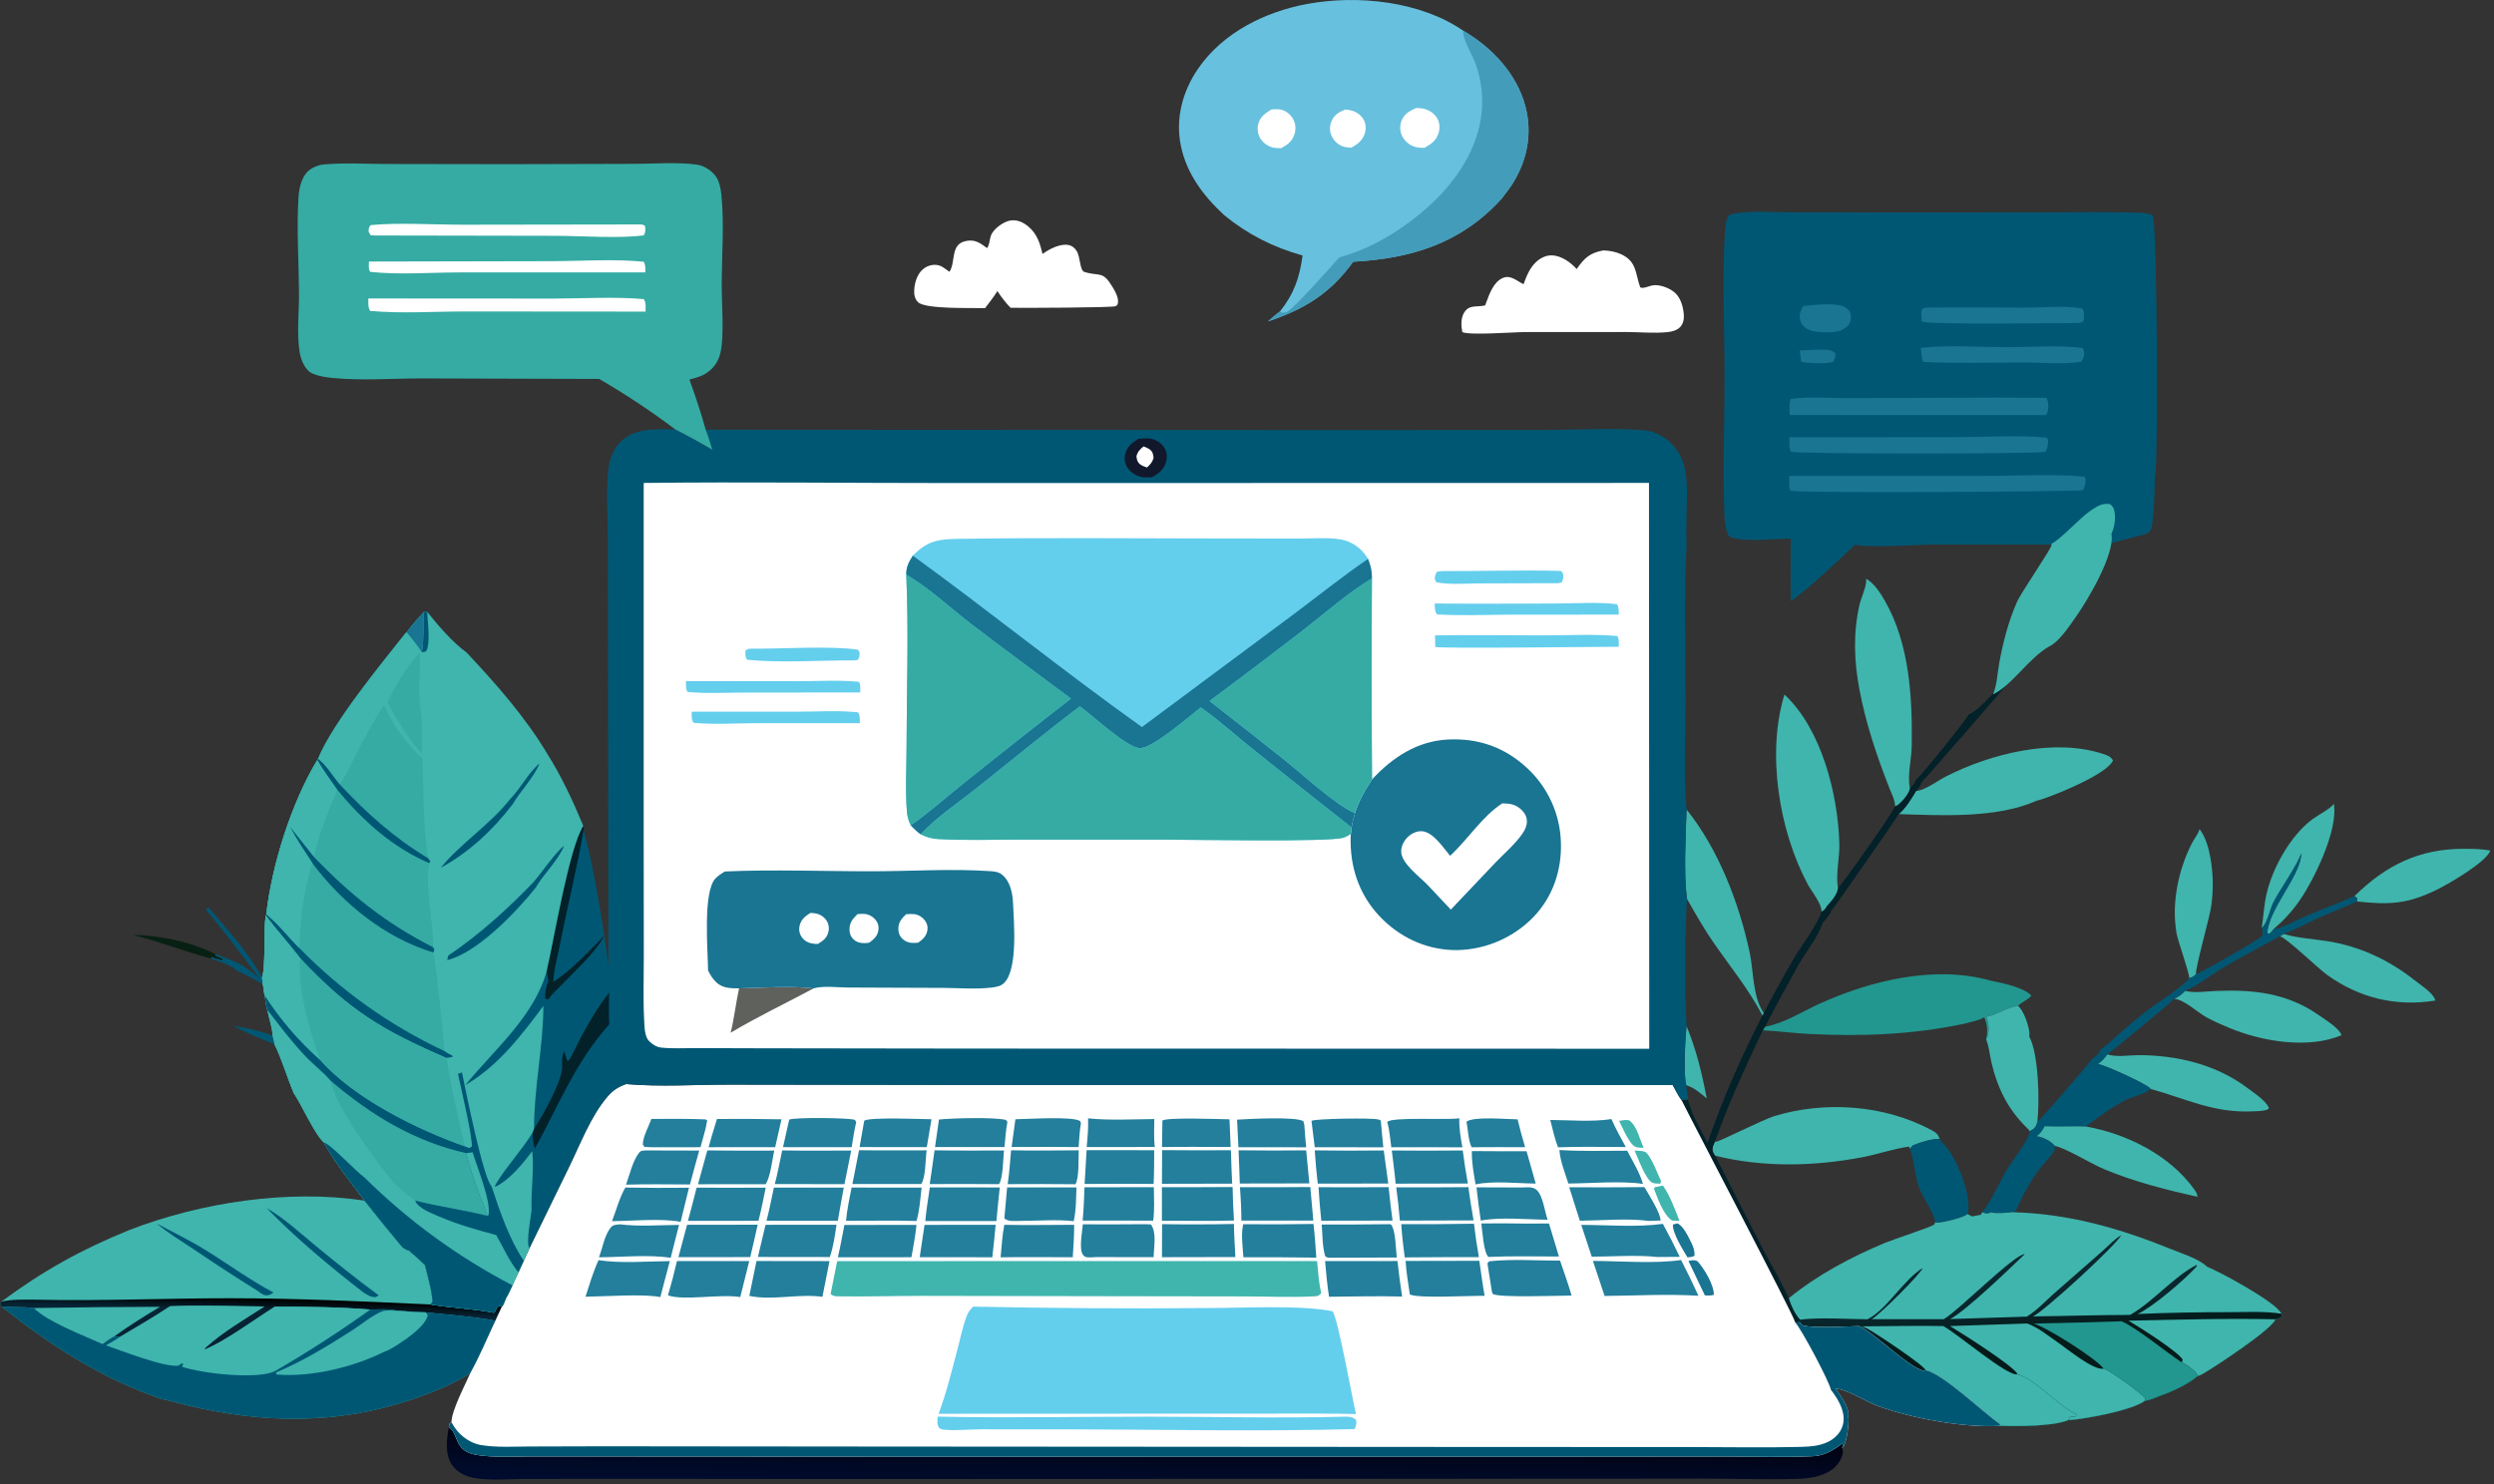 <svg width="294" height="175" viewBox="0 0 294 175" fill="none" xmlns="http://www.w3.org/2000/svg">
<rect x="0" y="0" width="294" height="175" fill="#333333" stroke="none"/>
<path d="M24.55 106.973C26.721 109.533 29.314 112.322 30.887 115.281L30.999 116.085C30 115.455 28.919 114.947 27.867 114.411C27.194 113.75 25.748 113.376 24.861 113.037L24.93 112.787C25.243 112.974 25.504 113.039 25.862 113.108L25.997 113.134L26.14 113.259L26.257 113.096C25.955 112.953 25.654 112.822 25.344 112.696L25.374 112.501C26.282 112.819 27.166 113.157 28.045 113.547C28.973 113.986 29.787 114.728 30.59 115.36C28.527 112.616 26.472 109.872 24.256 107.247L24.55 106.973Z" fill="#005774"/>
<path d="M266.62 109.423C266.828 108.073 266.879 106.739 267.19 105.397C267.906 102.305 270.035 98.477 272.651 96.558C273.306 96.079 274.662 95.405 275.118 94.79C275.669 97.817 272.799 103.736 271.029 106.266C270.148 107.526 269.126 108.612 267.959 109.612C267.838 109.87 267.691 109.966 267.475 110.141L267.279 110.012C267.408 107.177 271.316 103.133 271.27 100.596C270.973 101.834 268.693 104.978 267.952 106.508C267.571 107.298 267.27 108.942 266.62 109.423Z" fill="#3FB5AD"/>
<path d="M258.066 115.336C258.162 114.931 256.736 110.985 256.577 110.042C256.273 108.226 256.322 106.583 256.619 104.777C256.697 104.315 256.793 103.857 256.907 103.403C257.019 102.948 257.149 102.498 257.297 102.054C257.443 101.609 257.606 101.17 257.786 100.738C257.965 100.306 258.16 99.88 258.372 99.463C258.622 98.958 259.057 98.447 259.233 97.925C259.251 97.869 259.268 97.814 259.284 97.758C260.027 98.724 260.376 100.044 260.584 101.227C260.665 101.696 260.727 102.168 260.771 102.642C260.814 103.116 260.839 103.591 260.846 104.068C260.852 104.544 260.839 105.019 260.806 105.494C260.775 105.97 260.725 106.443 260.656 106.914C260.479 108.162 258.716 114.411 258.877 114.864C258.576 115.191 258.477 115.209 258.066 115.336Z" fill="#3FB5AD"/>
<path d="M277.544 105.678C281.221 102.043 285.186 100.073 290.453 100.088C291.475 100.091 292.564 100.101 293.567 100.291C293.113 101.637 288.726 104.191 287.267 104.909C283.769 106.629 281.598 106.704 277.832 106.297L277.885 105.921L277.544 105.678Z" fill="#3FB5AD"/>
<path d="M268.761 110.403L269.203 110.126C269.254 110.141 269.303 110.156 269.353 110.17C270.907 110.615 272.637 110.718 274.241 110.962C278.112 111.551 281.586 113.172 284.641 115.586C285.331 116.129 286.535 116.913 286.953 117.65C287.045 117.811 287.038 117.829 287.073 117.984C282.474 118.726 278.124 117.69 274.344 114.968C273.182 114.131 269.591 110.623 268.761 110.403Z" fill="#3FB5AD"/>
<path d="M247.289 125.47C247.759 125.159 248.095 124.783 248.409 124.32C249.442 124.691 250.943 124.425 252.042 124.422C256.612 124.409 261.264 125.52 264.955 128.307C265.659 128.837 267.118 129.794 267.431 130.589C267.443 130.621 267.447 130.657 267.457 130.69C267.375 130.77 267.342 130.814 267.221 130.859C266.739 131.038 265.958 131.029 265.446 131.051C260.979 131.246 257.741 129.586 253.636 128.438L253.493 128.399C253.472 128.369 253.456 128.336 253.433 128.309C252.995 127.815 248.042 125.527 247.289 125.47Z" fill="#3FB5AD"/>
<path d="M257.577 116.838C257.617 116.847 257.655 116.858 257.692 116.866C258.772 117.109 260.105 116.897 261.22 116.85C265.554 116.666 269.537 117.081 273.217 119.618C273.991 120.15 275.419 121.027 275.905 121.808C275.98 121.927 275.978 121.958 276.004 122.077C272.062 123.721 266.664 122.808 262.847 121.23C261.94 120.855 261.012 120.45 260.147 119.983C259.062 119.396 257.486 117.858 256.289 117.78C256.787 117.546 257.217 117.253 257.577 116.838Z" fill="#3FB5AD"/>
<path d="M15.688 110.239C18.916 110.295 22.475 111.044 25.374 112.501L25.344 112.696C25.654 112.822 25.955 112.953 26.257 113.096L26.14 113.259L25.997 113.134L25.862 113.108C25.504 113.039 25.243 112.974 24.93 112.787L24.861 113.037C21.782 112.179 18.799 111.048 15.688 110.239Z" fill="#072013"/>
<path d="M266.62 109.423C267.27 108.941 267.571 107.298 267.952 106.508C268.693 104.978 270.973 101.834 271.27 100.596C271.316 103.133 267.408 107.177 267.279 110.012L267.475 110.141C267.69 109.966 267.838 109.869 267.959 109.612C269.28 109.332 270.711 108.494 271.959 107.966C273.811 107.183 275.704 106.483 277.544 105.678L277.885 105.921L277.832 106.297C276.366 106.968 274.86 107.547 273.392 108.212C272.006 108.841 270.62 109.582 269.203 110.125L268.761 110.403C266.505 111.639 264.219 112.82 262.012 114.141C260.607 114.982 259.069 116.239 257.577 116.838C257.217 117.252 256.787 117.546 256.289 117.78C255.882 118.266 248.729 124.157 248.409 124.32C248.095 124.782 247.759 125.159 247.289 125.47C248.042 125.527 252.995 127.815 253.433 128.309C253.456 128.336 253.472 128.369 253.493 128.399C253.047 128.955 251.417 129.31 250.697 129.661C248.974 130.5 247.42 131.689 245.893 132.836C244.273 132.776 242.653 132.889 241.033 132.8C240.785 133.293 240.545 133.633 240.105 133.973C240.771 134.053 241.688 134.5 242.146 135.008C242.172 135.038 242.19 135.076 242.211 135.11C242.209 135.226 242.242 135.505 242.204 135.601C242.008 136.107 240.584 137.588 240.149 138.206C239.655 138.914 239.201 139.646 238.787 140.402C238.37 141.158 237.997 141.934 237.667 142.731L237.286 142.939C236.421 143.005 235.507 143.136 234.649 142.964C234.639 142.972 234.632 142.983 234.621 142.989C234.212 143.194 234.064 143.069 233.648 142.945C234.569 141.967 235.675 139.476 236.409 138.216C237.241 136.788 238.532 135.286 239.189 133.806C239.252 133.66 239.242 133.538 239.24 133.383C239.822 133.1 239.958 132.913 240.161 132.328C240.353 132.22 246.403 125.298 246.637 124.822C247.186 124.546 247.455 124.224 247.682 123.66C248.247 123.409 248.832 122.767 249.302 122.355C250.471 121.329 251.642 120.306 252.864 119.345C254.036 118.427 257.381 116.339 258.066 115.336C258.477 115.209 258.576 115.191 258.877 114.864C259.777 114.521 266.33 110.813 266.681 110.318C266.809 110.136 266.655 109.646 266.62 109.423Z" fill="#005774"/>
<path d="M240.105 133.973C240.545 133.633 240.786 133.293 241.033 132.8C242.653 132.889 244.273 132.776 245.893 132.836C250.662 133.667 255.803 136.214 258.683 140.274C258.887 140.561 259.022 140.776 259.046 141.129C255.275 140.28 251.591 139.353 248.014 137.853C246.363 137.161 243.754 135.491 242.212 135.11C242.19 135.076 242.172 135.038 242.146 135.008C241.688 134.5 240.771 134.054 240.105 133.973Z" fill="#3FB5AD"/>
<path d="M225.882 93.258C226.771 93.282 228.501 92.016 229.349 91.581C234.639 88.871 242.12 86.996 247.92 88.901C248.411 89.062 248.846 89.208 249.084 89.682C248.376 91.205 243.228 93.335 241.526 93.955C241.04 94.131 240.556 94.309 240.054 94.43C235.378 96.518 228.84 96.154 223.825 95.995C224.646 95.304 225.326 94.174 225.882 93.258Z" fill="#3FB5AD"/>
<path d="M27.575 120.973C29.143 121.213 30.641 121.562 32.131 122.11C32.224 122.454 32.331 122.783 32.355 123.14C30.75 122.471 29.076 121.853 27.575 120.973Z" fill="#005774"/>
<path d="M208.066 121.071C210.334 120.663 212.366 119.322 214.446 118.377C220.524 115.618 228.047 113.777 234.661 115.632C236.005 115.916 238.497 116.395 239.465 117.387C239.03 117.953 238.368 118.108 237.896 118.612C236.62 118.754 235.446 119.648 234.146 119.903C234.434 120.637 234.558 121.691 234.198 122.421C234.177 122.466 234.149 122.507 234.123 122.55C234.347 121.711 234.273 120.737 233.906 119.956C233.274 120.353 232.255 120.515 231.526 120.719C225.49 122.007 219.409 122.233 213.254 121.919C211.43 121.827 209.619 121.587 207.8 121.491L208.066 121.071Z" fill="#21978F"/>
<path d="M202.177 134.585L202.267 134.64C202.669 134.63 207.872 132.001 209.128 131.617C215.143 129.781 222.121 130.279 227.671 133.248C228.187 133.524 228.47 133.724 228.643 134.295C227.612 134.301 226.434 134.679 225.482 135.067L225.144 135.454L225.048 135.205C223.215 135.451 221.403 136.099 219.582 136.449C213.892 137.541 207.818 137.689 202.175 136.269C202.084 136.135 201.989 136.006 201.931 135.853C201.759 135.402 201.986 134.988 202.177 134.585Z" fill="#3FB5AD"/>
<path d="M225.144 135.454L225.483 135.067C226.434 134.678 227.612 134.301 228.643 134.295L228.901 134.654C230.556 136.236 232.166 140.273 232.052 142.558C232.04 142.78 231.993 142.937 231.923 143.147C231.596 143.565 229.125 144.137 228.491 144.171C228.309 144.181 228.279 144.168 228.124 144.138C228.068 143.124 226.638 141.173 226.24 140.083C225.703 138.6 225.7 136.945 225.144 135.454Z" fill="#005774"/>
<path d="M234.146 119.903C235.446 119.648 236.62 118.754 237.896 118.612C238.583 119.213 239.14 120.882 239.236 121.789C239.252 121.943 239.231 122.051 239.203 122.202C240.334 124.244 240.454 130.025 240.161 132.328C239.958 132.913 239.822 133.1 239.24 133.383C239.13 133.172 239.189 133.241 239.032 133.09C236.739 130.881 235.465 128.329 234.754 125.267C234.553 124.405 234.483 123.465 234.16 122.643C234.149 122.612 234.135 122.581 234.123 122.55C234.149 122.507 234.177 122.466 234.198 122.421C234.558 121.691 234.434 120.637 234.146 119.903Z" fill="#3FB5AD"/>
<path d="M232.47 143.439C232.826 143.381 233.176 143.311 233.529 143.234L233.649 142.945C234.065 143.069 234.212 143.194 234.621 142.989C234.633 142.983 234.64 142.972 234.649 142.964C235.507 143.136 236.421 143.005 237.286 142.939C244.005 143.132 249.851 144.83 256.07 147.346C257.279 147.835 259.235 148.451 260.166 149.359C261.734 149.99 268.355 153.56 268.946 154.916L269.047 155.194C268.776 155.423 268.56 155.485 268.229 155.568C267.901 156.711 261 161.254 259.623 162.03C259.448 162.13 259.291 162.187 259.097 162.24C258.132 163.11 256.014 164.142 254.784 164.532C254.148 164.785 253.505 165.091 252.825 165.191C251.313 166.32 245.751 167.349 243.794 167.466C242.022 168.201 237.838 168.195 235.818 168.129L235.734 167.905C233.672 166.479 229.144 162.06 226.988 161.559L226.764 161.634C225.113 161.327 221.149 157.358 219.183 156.375C217.167 156.406 214.954 156.605 212.953 156.382C212.438 156.325 212.45 156.307 212.134 155.92L212.19 155.606C211.62 155.055 211.08 153.862 210.86 153.092C214.213 150.346 218.17 148.251 222.154 146.574C223.005 146.215 227.634 144.687 227.977 144.419C228.061 144.354 228.075 144.231 228.124 144.137C228.279 144.168 228.309 144.181 228.492 144.171C229.125 144.137 231.596 143.565 231.923 143.147L232.47 143.439Z" fill="#3FB5AD"/>
<path d="M238.92 155.252C238.955 155.232 238.988 155.212 239.023 155.191C240.143 154.497 241.127 153.417 242.118 152.54L247.759 147.596C248.463 146.981 249.271 146.1 250.071 145.639C249.293 146.998 241.057 154.542 239.659 155.228C243.469 155.186 247.28 155.054 251.09 155.051C251.128 155.031 251.163 155.011 251.2 154.99C253.79 153.512 256.467 150.341 258.985 149.142C258.992 149.356 258.833 149.453 258.693 149.604C257.397 151.011 253.638 154.218 251.981 154.939C255.628 154.79 259.276 154.718 262.926 154.724C264.895 154.719 267.001 154.595 268.946 154.916L269.046 155.195C268.775 155.423 268.56 155.485 268.228 155.568C267.901 156.711 261 161.254 259.623 162.03C259.448 162.13 259.291 162.187 259.097 162.24C258.132 163.11 256.014 164.142 254.784 164.532C254.148 164.785 253.505 165.091 252.825 165.191C251.312 166.32 245.751 167.349 243.794 167.466C242.022 168.201 237.838 168.195 235.818 168.129L235.734 167.905C233.672 166.479 229.143 162.06 226.988 161.559L226.764 161.634C225.113 161.327 221.148 157.358 219.182 156.375C217.167 156.406 214.953 156.605 212.952 156.383C212.438 156.325 212.45 156.307 212.134 155.92L212.19 155.606C214.734 155.314 217.572 155.547 220.148 155.566C222.453 154.409 224.332 150.961 226.647 149.524C226.45 150.193 221.536 155.058 220.704 155.512C220.676 155.528 220.646 155.542 220.618 155.557L229.132 155.551C229.167 155.53 229.202 155.51 229.237 155.49C230.965 154.448 237.478 147.878 238.688 147.879C236.919 149.58 231.708 154.617 229.878 155.538L238.92 155.252Z" fill="url(#paint0_linear_38_9485)"/>
<path d="M250.91 155.732C256.677 155.615 262.461 155.434 268.228 155.568C267.901 156.711 261 161.254 259.623 162.03C259.448 162.13 259.291 162.187 259.097 162.24C258.791 161.613 257.818 160.938 257.192 160.652L257.304 160.344C256.913 159.464 251.983 156.351 250.91 155.732Z" fill="#3FB5AD"/>
<path d="M239.733 156.074C243.188 156.005 246.644 155.914 250.099 155.802C251.883 156.572 255.298 159.404 257.192 160.652C257.818 160.938 258.791 161.613 259.097 162.24C258.131 163.11 256.013 164.142 254.784 164.532C254.148 164.785 253.505 165.091 252.825 165.19L252.895 164.911C252.535 164.336 248.687 161.57 247.976 161.39C247.188 160.233 241.115 156.411 239.733 156.074Z" fill="#21978F"/>
<path d="M229.868 156.365L238.971 156.064C240.25 156.516 241.47 157.529 242.588 158.296C243.701 159.062 246.765 161.614 247.976 161.39C248.687 161.57 252.535 164.336 252.895 164.911L252.825 165.191C251.312 166.32 245.751 167.349 243.794 167.466L244.033 167.089L244.823 166.99L244.839 166.795C244.675 166.713 244.516 166.627 244.355 166.542C242.389 165.509 239.715 162.492 237.791 162.053L237.763 161.917C236.914 160.783 231.367 157.28 229.868 156.365Z" fill="#3FB5AD"/>
<path d="M219.456 156.4C222.659 156.388 225.878 156.303 229.078 156.364C230.626 157.18 236.622 162.306 237.791 162.053C239.715 162.492 242.389 165.509 244.355 166.542C244.517 166.627 244.676 166.713 244.839 166.795L244.823 166.99L244.033 167.089L243.794 167.466C242.022 168.201 237.838 168.195 235.818 168.129L235.734 167.905C233.672 166.479 229.144 162.06 226.988 161.559C226.794 160.966 221.029 157.149 220.162 156.688C219.94 156.57 219.694 156.481 219.456 156.4Z" fill="#3FB5AD"/>
<path d="M144.323 25.382C141.874 23.122 139.865 20.475 139.193 17.145C138.552 13.965 139.405 10.762 141.222 8.113C144.159 3.83 149.163 1.365 154.173 0.452C160.081 -0.624 167.452 0.141 172.499 3.626C175.873 5.594 178.795 8.685 179.813 12.528C180.631 15.615 180.085 18.69 178.456 21.416C178.024 22.137 177.489 22.806 176.976 23.472C172.2 28.707 166.351 30.49 159.523 30.86C156.816 34.601 153.795 36.452 149.462 37.906C149.915 37.53 150.386 37.067 150.872 36.741C152.538 34.66 153.205 32.738 153.547 30.127C150.089 29.154 147.112 27.661 144.323 25.382Z" fill="#67C0DE"/>
<path d="M158.58 12.913C158.858 12.935 159.146 12.985 159.415 13.061C159.968 13.219 160.48 13.618 160.756 14.125C161.024 14.618 161.052 15.202 160.883 15.733C160.613 16.581 160.034 17.007 159.298 17.415C158.942 17.395 158.58 17.377 158.245 17.246C157.662 17.02 157.166 16.513 156.935 15.935C156.909 15.87 156.886 15.803 156.866 15.735C156.847 15.667 156.831 15.599 156.818 15.529C156.805 15.46 156.796 15.39 156.79 15.32C156.784 15.25 156.782 15.179 156.783 15.109C156.784 15.038 156.789 14.968 156.797 14.898C156.805 14.828 156.817 14.758 156.831 14.689C156.846 14.62 156.865 14.552 156.886 14.485C156.908 14.418 156.933 14.352 156.961 14.288C157.287 13.524 157.857 13.213 158.58 12.913Z" fill="white"/>
<path d="M149.892 12.902C150.21 12.889 150.566 12.857 150.882 12.901C151.464 12.983 152.014 13.393 152.336 13.872C152.38 13.938 152.419 14.005 152.456 14.075C152.492 14.145 152.525 14.216 152.554 14.289C152.583 14.362 152.607 14.436 152.628 14.512C152.649 14.588 152.666 14.665 152.679 14.742C152.692 14.819 152.701 14.897 152.706 14.976C152.71 15.054 152.711 15.133 152.708 15.211C152.704 15.29 152.696 15.368 152.684 15.445C152.673 15.523 152.657 15.6 152.637 15.676C152.4 16.609 151.847 17.022 151.059 17.464C150.808 17.468 150.554 17.47 150.304 17.44C149.669 17.364 149.07 16.999 148.688 16.491C148.301 15.976 148.174 15.345 148.307 14.719C148.506 13.778 149.129 13.368 149.892 12.902Z" fill="white"/>
<path d="M166.946 12.736C167.182 12.74 167.423 12.745 167.656 12.785C168.373 12.905 169.038 13.309 169.412 13.94C169.738 14.491 169.764 15.155 169.562 15.756C169.275 16.609 168.66 17.022 167.916 17.429C167.531 17.439 167.128 17.415 166.758 17.304C166.108 17.109 165.518 16.574 165.246 15.958C165.215 15.887 165.188 15.815 165.165 15.741C165.141 15.668 165.122 15.593 165.106 15.518C165.091 15.442 165.079 15.366 165.071 15.289C165.063 15.212 165.059 15.135 165.06 15.058C165.06 14.981 165.064 14.904 165.072 14.827C165.08 14.751 165.092 14.675 165.108 14.599C165.124 14.524 165.144 14.449 165.168 14.376C165.191 14.302 165.219 14.23 165.25 14.159C165.587 13.383 166.217 13.057 166.946 12.736Z" fill="white"/>
<path d="M157.863 30.364C161.075 29.467 163.824 27.948 166.466 25.951C172.205 21.614 176.522 14.996 173.98 7.604C173.639 6.611 172.369 4.572 172.498 3.627C175.873 5.594 178.794 8.685 179.813 12.528C180.631 15.616 180.085 18.69 178.455 21.416C178.024 22.137 177.489 22.807 176.976 23.472C172.2 28.708 166.351 30.49 159.523 30.86C156.816 34.601 153.795 36.452 149.462 37.906C149.915 37.531 150.386 37.067 150.872 36.741L151.173 36.879C151.32 36.851 151.595 36.84 151.721 36.778C152.531 36.378 157.012 31.337 157.863 30.364Z" fill="#439CB9"/>
<path d="M15.236 145.043C23.635 141.789 34.024 140.205 42.971 141.577C44.44 143.442 45.937 145.285 47.462 147.104C47.691 147.232 47.958 147.433 48.218 147.465C48.847 148.033 49.502 148.587 50.103 149.182C50.423 150.563 50.912 152.098 50.988 153.507L50.751 153.82C53.226 154.238 55.745 154.306 58.224 154.793C58.588 154.478 58.374 154.197 58.867 154.002L59.162 154.089L58.402 155.731C57.432 157.787 56.541 159.952 55.432 161.934C53.196 163.318 50.703 164.316 48.21 165.136C39.557 167.981 31.08 167.833 22.276 165.764C21.186 165.508 20.066 165.14 18.966 164.952C11.631 162.342 6.197 158.799 0.142 154.04L0 153.755L0.147 153.496C5.022 149.875 9.598 147.331 15.236 145.043Z" fill="#3FB5AD"/>
<path d="M30.4 152.235C27.834 150.637 25.302 148.988 22.802 147.288C21.356 146.322 19.815 145.418 18.495 144.283C20.453 145.321 22.419 146.281 24.306 147.45C26.916 149.068 29.52 150.977 32.231 152.401C32.032 152.561 31.852 152.682 31.594 152.727C31.112 152.812 30.757 152.507 30.4 152.235Z" fill="#005774"/>
<path d="M42.818 152.388C38.861 149.312 34.937 146.05 31.437 142.458C33.478 143.627 35.269 145.304 37.082 146.795C39.566 148.838 42.055 150.85 44.653 152.747L44.295 152.947C43.7 152.985 43.308 152.681 42.818 152.388Z" fill="#005774"/>
<path d="M4.202 153.253C11.829 153.427 19.491 153.08 27.124 153.085C35.02 153.089 42.867 153.456 50.751 153.82C53.226 154.238 55.745 154.306 58.224 154.793C58.588 154.478 58.374 154.197 58.867 154.001L59.162 154.089L58.402 155.731C55.727 155.234 52.898 155.046 50.191 154.751L48.823 154.704C48.164 154.631 47.493 154.605 46.832 154.559C45.834 154.313 44.678 154.412 43.656 154.421C39.921 154.123 36.149 154.071 32.403 154.08C30.081 155.547 26.475 158.199 24.136 159.137C24.144 158.928 24.105 159.018 24.277 158.862C26.253 157.057 28.906 155.512 31.165 154.058C27.473 154.034 23.737 153.893 20.049 154.032C18.153 155.292 16.185 156.436 14.225 157.593L13.41 157.631C12.946 157.86 12.518 158.211 12.093 158.509C9.903 157.515 5.536 155.86 3.972 154.238C2.726 154.071 1.411 154.181 0.142 154.04L0 153.755L0.147 153.496C1.462 153.176 2.858 153.259 4.202 153.253Z" fill="url(#paint1_linear_38_9485)"/>
<path d="M3.971 154.238C8.933 154.158 13.896 154.11 18.858 154.096C17.011 155.212 15.152 156.357 13.41 157.631C12.945 157.86 12.518 158.211 12.093 158.509C9.903 157.515 5.536 155.86 3.971 154.238Z" fill="#3FB5AD"/>
<path d="M20.049 154.032C23.737 153.893 27.473 154.034 31.165 154.059C28.906 155.512 26.253 157.057 24.276 158.862C24.105 159.019 24.144 158.928 24.136 159.137C26.475 158.199 30.08 155.547 32.403 154.08C36.149 154.071 39.921 154.123 43.656 154.421C40.051 157 36.333 159.404 32.501 161.634C32.461 161.654 32.42 161.674 32.38 161.693C30.278 162.698 23.681 161.947 21.449 161.159L21.609 160.843L21.417 160.754L21.044 161.031C19.472 161.286 14.243 159.239 12.486 158.639C13.088 158.317 13.655 157.968 14.225 157.593C16.185 156.436 18.152 155.292 20.049 154.032Z" fill="#3FB5AD"/>
<path d="M0.142 154.04C1.41 154.182 2.725 154.071 3.971 154.238C5.536 155.86 9.903 157.515 12.093 158.509C12.518 158.211 12.946 157.86 13.41 157.631L14.225 157.593C13.655 157.968 13.088 158.317 12.486 158.639C14.243 159.239 19.472 161.286 21.044 161.031L21.417 160.754L21.609 160.843L21.449 161.159C23.681 161.947 30.278 162.698 32.38 161.693C32.42 161.674 32.46 161.654 32.501 161.634C36.332 159.404 40.051 157 43.656 154.421C44.678 154.412 45.833 154.314 46.831 154.559C47.492 154.605 48.164 154.631 48.822 154.705L50.191 154.751C52.898 155.046 55.726 155.234 58.402 155.731C57.432 157.787 56.541 159.952 55.431 161.934C53.196 163.318 50.703 164.316 48.21 165.136C39.557 167.982 31.08 167.833 22.276 165.764C21.186 165.508 20.065 165.14 18.966 164.952C11.631 162.342 6.197 158.799 0.142 154.04Z" fill="#005774"/>
<path d="M46.831 154.559C47.493 154.605 48.164 154.631 48.823 154.704L50.191 154.751L50.434 155.066C50.152 156.377 48.025 157.805 46.927 158.53C46.377 158.894 45.79 159.225 45.17 159.455C41.57 161.231 36.691 162.405 32.669 162.084L32.507 161.959L32.576 161.818C35.624 160.552 38.605 158.727 41.383 156.958C42.515 156.237 43.792 155.158 45.01 154.642C45.476 154.445 46.32 154.551 46.831 154.559Z" fill="#3FB5AD"/>
<path d="M232.051 84.274C233.922 83.393 235.666 80.518 237.678 79.361C237.44 79.836 226.663 92.174 226.504 92.259C226.375 92.723 226.223 92.922 225.882 93.258C225.326 94.174 224.645 95.304 223.825 95.995C223.696 96.293 216.192 107.109 215.816 107.461L215.832 107.597C215.524 108 215.229 108.442 214.876 108.806C214.357 110.411 212.905 112.218 212.047 113.71C210.679 116.141 209.352 118.595 208.066 121.071L207.8 121.491C205.78 125.786 203.759 130.104 202.177 134.585C201.986 134.988 201.759 135.402 201.931 135.853C201.989 136.006 202.083 136.135 202.175 136.269L207.814 147.283C208.817 149.205 209.99 151.114 210.86 153.092C211.079 153.862 211.62 155.055 212.19 155.606L212.134 155.92L211.622 155.934C211.566 155.307 199.434 132.185 198.238 129.75C198.501 129.698 198.714 129.644 198.985 129.668C199.373 131.393 200.483 133.163 201.286 134.744C202.185 132.171 203.176 129.632 204.257 127.13C205.339 124.627 206.509 122.166 207.767 119.748L207.914 119.462C209.041 117.301 210.216 115.168 211.44 113.061C212.358 111.508 214.231 109.094 214.731 107.482C215.093 107.302 215.166 107.182 215.351 106.842C215.872 106.268 216.576 105.51 216.662 104.715C217.186 104.262 223.264 95.671 223.392 95.071C223.521 95.018 223.631 94.971 223.743 94.886C224.255 94.499 225.066 93.569 225.143 92.925C225.506 92.612 225.702 92.432 225.842 91.967C226.455 91.512 231.965 84.665 232.051 84.274Z" fill="#022129"/>
<path d="M198.816 95.448C202.592 100.175 204.986 106.415 206.252 112.288C206.743 114.564 206.573 117.48 207.915 119.462L207.767 119.748C206.175 116.695 204.053 114.112 202.098 111.298C200.911 109.59 199.882 107.781 198.856 105.973C198.475 103.003 198.717 98.54 198.816 95.448Z" fill="#3FB5AD"/>
<path d="M223.393 95.071C223.414 94.38 222.993 93.609 222.738 92.964C221.242 89.147 219.968 85.382 219.201 81.344C218.563 77.991 218.446 74.706 219.192 71.352C219.379 70.509 220.015 69.216 219.994 68.427C219.991 68.365 219.986 68.303 219.982 68.24C220.029 68.268 220.075 68.295 220.122 68.324C220.999 68.882 221.688 69.965 222.196 70.849C225.111 75.916 225.447 82.297 225.359 87.991C225.335 89.526 224.826 91.463 225.144 92.925C225.066 93.569 224.255 94.499 223.743 94.886C223.631 94.972 223.521 95.018 223.393 95.071Z" fill="#3FB5AD"/>
<path d="M210.357 81.899C214.741 85.966 216.667 93.685 216.826 99.453C216.873 101.085 216.422 102.885 216.627 104.486C216.639 104.562 216.651 104.638 216.662 104.715C216.576 105.51 215.872 106.268 215.351 106.842C215.166 107.182 215.094 107.302 214.731 107.482C214.748 106.542 213.555 105.121 213.1 104.271C209.719 97.971 208.232 88.796 210.357 81.899Z" fill="#3FB5AD"/>
<path d="M198.811 120.976C199.96 123.769 200.64 126.563 201.196 129.525C200.509 128.952 199.673 128.206 198.786 127.974C198.425 126.8 198.664 122.326 198.811 120.976Z" fill="#3FB5AD"/>
<path d="M52.906 168.284C52.951 168.318 52.998 168.35 53.042 168.385C54.084 169.222 53.541 171.128 56.197 171.56C58.263 171.897 60.535 171.736 62.626 171.739L73.679 171.746L113.965 171.77L180.982 171.768L203.121 171.748C206.645 171.738 210.231 171.874 213.745 171.711C215.091 171.649 216.127 170.994 217.179 170.211C217.272 170.462 217.225 170.493 217.16 170.743C217.209 170.923 217.258 171.096 217.235 171.285C217.146 172.034 216.583 172.843 215.989 173.275C214.846 174.103 213.312 174.343 211.935 174.383C208.206 174.493 204.444 174.354 200.711 174.357L175.53 174.372L103.666 174.403L70.623 174.381L61.72 174.396C59.897 174.409 57.903 174.583 56.106 174.312C55.036 174.15 53.948 173.694 53.312 172.78C52.408 171.48 52.655 169.747 52.906 168.284Z" fill="url(#paint2_linear_38_9485)"/>
<path d="M73.806 127.829C77.82 128.181 82.077 127.887 86.115 127.895L111.411 127.931L197.178 127.947C197.515 128.526 197.834 129.224 198.238 129.75C199.434 132.185 211.566 155.307 211.622 155.934L212.134 155.92C212.45 156.307 212.438 156.325 212.952 156.382C214.953 156.605 217.167 156.406 219.182 156.375C221.148 157.358 225.113 161.327 226.764 161.634L226.988 161.559C229.144 162.06 233.672 166.479 235.734 167.905L235.818 168.129C231.477 168.39 225.478 167.271 221.38 165.798C219.991 165.299 217.728 163.799 216.408 163.754C216.889 164.468 217.964 165.961 217.899 166.834C217.897 166.877 217.883 166.919 217.873 166.962C218.011 167.764 217.721 169.799 217.347 170.522C217.294 170.628 217.24 170.668 217.16 170.743C217.226 170.493 217.272 170.463 217.179 170.211C216.127 170.994 215.091 171.649 213.745 171.711C210.231 171.874 206.645 171.739 203.121 171.748L180.982 171.768L113.966 171.77L73.679 171.746L62.626 171.739C60.535 171.736 58.263 171.897 56.197 171.56C53.542 171.128 54.084 169.222 53.042 168.385C52.998 168.35 52.951 168.318 52.906 168.284L53.023 167.813L53.225 167.713C53.198 166.391 54.873 163.209 55.432 161.934C56.541 159.952 57.432 157.787 58.402 155.731L59.162 154.089C59.383 153.82 59.51 153.394 59.645 153.069C59.941 152.614 60.16 152.05 60.401 151.56L61.109 150.015L61.737 148.661L62.406 147.192L67.112 137.543C68.421 134.852 69.645 131.61 71.602 129.317C72.245 128.563 72.878 128.16 73.806 127.829Z" fill="white"/>
<path d="M190.872 132.18C191.303 132.086 191.618 132.03 192.056 132.104C193.016 132.825 193.254 134.302 193.765 135.346C193.479 135.336 193.163 135.336 192.885 135.264C192.096 135.061 191.248 132.881 190.872 132.18Z" fill="#3FB5AD"/>
<path d="M197.727 144.259C198.43 144.51 199.094 145.954 199.424 146.639C199.644 147.097 199.794 147.567 199.753 148.079C199.465 148.232 199.236 148.244 198.92 148.262C198.38 147.341 197.163 145.444 197.209 144.396L197.727 144.259Z" fill="#197592"/>
<path d="M192.689 135.67C193.107 135.711 193.874 135.658 194.145 135.986C194.818 136.798 195.349 138.285 195.805 139.266L195.731 139.568C195.415 139.567 195.057 139.587 194.766 139.449C193.991 139.085 193.069 136.486 192.689 135.67Z" fill="#3FB5AD"/>
<path d="M196.025 139.796C196.873 140.996 197.444 142.59 197.976 143.955L197.115 143.923C196.102 143.302 195.385 141.256 194.981 140.176L195.083 139.997L196.025 139.796Z" fill="#3FB5AD"/>
<path d="M199.042 148.694C199.513 148.593 199.629 148.539 200.096 148.701C200.897 149.612 202.038 151.456 202.034 152.684C201.648 152.778 201.367 152.785 200.973 152.745L199.042 148.694Z" fill="#197592"/>
<path d="M172.871 132.279C173.634 131.606 177.701 131.982 178.898 131.991C179.17 133.094 179.451 134.187 179.785 135.274C177.684 135.275 175.58 135.252 173.48 135.278C173.072 134.462 173.07 133.199 172.871 132.279Z" fill="#237F9C"/>
<path d="M76.793 131.938C78.927 131.935 81.064 131.908 83.197 131.992L83.21 132.113L83.385 132.045L83.144 133.213L82.582 135.275L76.943 135.279C76.617 135.278 76.29 135.257 75.964 135.24L75.778 134.947C75.791 134.005 76.466 132.837 76.793 131.938Z" fill="#237F9C"/>
<path d="M182.748 132.061C185.069 132.075 187.674 132.311 189.963 131.958C190.46 133.093 191.059 134.169 191.653 135.255C188.998 135.26 186.312 135.183 183.662 135.286C183.266 134.251 183.031 133.132 182.748 132.061Z" fill="#237F9C"/>
<path d="M119.698 131.979C121.066 131.97 126.429 131.596 127.338 132.197L127.425 132.468C127.256 133.376 127.228 134.335 127.15 135.256C124.518 135.239 121.885 135.237 119.253 135.251L119.698 131.979Z" fill="#237F9C"/>
<path d="M84.522 131.946C87.055 131.923 89.588 131.936 92.121 131.985L91.382 135.27L83.534 135.276L83.927 133.883L84.522 131.946Z" fill="#237F9C"/>
<path d="M128.267 131.871C130.821 132.135 133.502 131.973 136.07 131.955C136.073 133.035 135.995 134.181 136.135 135.25L128.1 135.256C128.207 134.122 128.311 133.012 128.267 131.871Z" fill="#237F9C"/>
<path d="M173.508 135.731C175.657 135.749 177.807 135.755 179.956 135.749L181.036 139.563C178.843 139.543 176.073 139.217 173.946 139.659C173.733 138.404 173.468 137.002 173.508 135.731Z" fill="#237F9C"/>
<path d="M145.829 132.026C147.168 131.941 152.76 131.642 153.643 132.207L153.76 132.673C153.818 133.544 153.889 134.415 153.975 135.284L145.989 135.277L145.829 132.026Z" fill="#237F9C"/>
<path d="M101.877 132.154C102.468 131.703 108.645 131.967 109.806 131.977L109.254 135.267L101.332 135.258L101.877 132.154Z" fill="#237F9C"/>
<path d="M137.027 132.134C137.553 131.726 143.833 131.972 144.935 131.986L145.073 135.249C142.377 135.248 139.676 135.213 136.981 135.257L137.027 132.134Z" fill="#237F9C"/>
<path d="M93.035 132.019C93.759 131.738 99.996 131.8 100.777 132.047L100.935 132.311C100.697 133.281 100.564 134.288 100.398 135.274L92.305 135.267L93.035 132.019Z" fill="#237F9C"/>
<path d="M110.688 132.011C112.316 131.846 117.134 131.717 118.58 132.056L118.755 132.3C118.571 133.279 118.5 134.267 118.416 135.258L110.224 135.253L110.688 132.011Z" fill="#237F9C"/>
<path d="M154.602 132.165C155.022 131.91 161.685 131.791 162.489 132.007C162.582 132.032 162.702 132.082 162.774 132.139C162.851 133.188 162.971 134.238 163.07 135.285L154.986 135.28L154.602 132.165Z" fill="#237F9C"/>
<path d="M163.529 132.307C163.991 131.665 170.625 132.102 172.031 131.862C171.985 133.013 172.187 134.154 172.392 135.284L164.01 135.279C163.879 134.299 163.809 133.256 163.529 132.307Z" fill="#237F9C"/>
<path d="M179.364 140.024C179.932 140.024 180.662 139.889 181.117 140.29C181.903 140.983 182.076 142.831 182.443 143.825C179.964 143.809 176.979 143.482 174.556 143.923C174.365 142.621 174.197 141.315 174.053 140.007L179.364 140.024Z" fill="#237F9C"/>
<path d="M76.167 135.655L82.427 135.671C82.061 137.002 81.679 138.331 81.337 139.668C78.828 139.666 76.307 139.61 73.8 139.691C74.209 138.551 74.578 136.937 75.298 135.975C75.56 135.626 75.767 135.693 76.167 135.655Z" fill="#237F9C"/>
<path d="M73.716 140.031C76.217 140.074 78.719 140.081 81.22 140.053L80.235 144.074C77.968 143.638 74.522 143.975 72.145 143.996C72.641 142.714 73.031 141.217 73.716 140.031Z" fill="#237F9C"/>
<path d="M73.074 144.368C75.327 144.648 77.773 144.453 80.049 144.437L79.061 148.317C76.49 147.915 73.235 148.238 70.605 148.257C71.037 147.169 71.228 145.776 71.931 144.827C72.26 144.383 72.564 144.433 73.074 144.368Z" fill="#237F9C"/>
<path d="M146.003 135.637C148.662 135.672 151.321 135.675 153.979 135.646L154.348 139.543L146.15 139.558C146.118 138.251 146.053 136.943 146.003 135.637Z" fill="#237F9C"/>
<path d="M83.379 135.653C86.009 135.684 88.64 135.691 91.27 135.674C91.027 136.789 90.841 138.689 90.266 139.635L82.285 139.643L83.379 135.653Z" fill="#237F9C"/>
<path d="M119.19 135.637C121.845 135.7 124.509 135.65 127.165 135.642C127.119 136.53 127.226 138.991 126.769 139.643C124.108 139.614 121.447 139.61 118.786 139.629C118.992 138.315 119.067 136.963 119.19 135.637Z" fill="#237F9C"/>
<path d="M128.092 135.625L136.06 135.629C136.055 136.957 136.057 138.284 135.994 139.611C133.284 139.565 130.568 139.604 127.857 139.61L128.092 135.625Z" fill="#237F9C"/>
<path d="M154.985 135.647C157.696 135.687 160.408 135.691 163.119 135.658L163.651 139.56L155.34 139.57C155.189 138.265 155.07 136.958 154.985 135.647Z" fill="#237F9C"/>
<path d="M101.269 135.628C103.921 135.673 106.58 135.639 109.232 135.643C109.096 136.626 109.128 138.882 108.592 139.617L100.486 139.612L101.269 135.628Z" fill="#237F9C"/>
<path d="M118.393 144.428C121.134 144.481 123.884 144.433 126.627 144.425C126.631 145.703 126.541 146.976 126.461 148.251C123.627 148.248 120.788 148.212 117.955 148.259C118.08 146.991 118.144 145.678 118.393 144.428Z" fill="#237F9C"/>
<path d="M80.995 144.423L89.317 144.414C89.046 145.69 88.735 146.962 88.442 148.233L79.974 148.241L80.995 144.423Z" fill="#237F9C"/>
<path d="M90.243 144.425L98.609 144.419C98.435 145.653 98.234 147.056 97.817 148.228L89.347 148.218L90.243 144.425Z" fill="#237F9C"/>
<path d="M82.119 140.044C84.835 140.058 87.552 140.057 90.268 140.043C90.004 141.353 89.744 142.659 89.41 143.953L81.097 143.959C81.467 142.664 81.78 141.347 82.119 140.044Z" fill="#237F9C"/>
<path d="M136.993 135.62C139.697 135.646 142.401 135.65 145.104 135.631C145.136 136.946 145.185 138.26 145.252 139.573L136.973 139.589L136.993 135.62Z" fill="#237F9C"/>
<path d="M177.398 144.255C179.131 144.289 180.865 144.294 182.599 144.268L183.774 148.164C181.012 148.168 178.214 148.087 175.457 148.215C174.893 147.698 174.745 145.114 174.621 144.265L177.398 144.255Z" fill="#237F9C"/>
<path d="M92.205 135.655C94.916 135.701 97.633 135.668 100.344 135.67C100.087 136.991 99.822 138.311 99.55 139.629L91.338 139.624C91.681 138.318 91.926 136.976 92.205 135.655Z" fill="#237F9C"/>
<path d="M108.988 144.434L117.372 144.427C117.267 145.702 117.109 146.979 116.977 148.252L108.419 148.246L108.988 144.434Z" fill="#237F9C"/>
<path d="M127.842 140L136.02 139.99C136.026 141.282 136.125 142.651 135.943 143.931L127.626 143.93C127.752 142.621 127.796 141.313 127.842 140Z" fill="#237F9C"/>
<path d="M91.229 140.035L99.465 140.038C99.213 141.337 98.999 142.645 98.769 143.949L90.362 143.946C90.695 142.651 90.959 141.343 91.229 140.035Z" fill="#237F9C"/>
<path d="M118.724 140.011L126.898 140.013C126.84 141.326 126.87 142.714 126.568 143.996C124.566 143.776 122.392 143.96 120.371 143.962C119.766 143.962 118.83 144.096 118.396 143.663L118.724 140.011Z" fill="#237F9C"/>
<path d="M110.168 135.64C112.893 135.692 115.625 135.66 118.351 135.663C118.256 136.572 118.246 138.961 117.764 139.631C115.042 139.609 112.321 139.607 109.599 139.623C109.807 138.299 109.979 136.967 110.168 135.64Z" fill="#237F9C"/>
<path d="M164.07 135.66C166.857 135.691 169.644 135.69 172.431 135.659C172.594 136.967 172.805 138.259 173.036 139.557L164.524 139.574C164.406 138.269 164.223 136.962 164.07 135.66Z" fill="#237F9C"/>
<path d="M99.542 144.445L108.037 144.434C107.914 145.715 107.665 146.983 107.443 148.25L98.773 148.255C99.067 146.997 99.29 145.712 99.542 144.445Z" fill="#237F9C"/>
<path d="M134.803 144.354C135.091 144.351 135.376 144.368 135.663 144.383C136.378 145.248 136.014 147.123 135.996 148.241L129.172 148.232C128.876 148.249 128.563 148.28 128.268 148.263C128.028 148.249 127.854 148.196 127.696 148.01C127.136 147.35 127.601 145.204 127.647 144.367C130.032 144.382 132.418 144.378 134.803 144.354Z" fill="#237F9C"/>
<path d="M100.387 140.032L108.645 140.042C108.479 141.324 108.414 142.738 108.042 143.974C105.279 143.896 102.496 143.957 99.731 143.953C99.853 142.632 100.134 141.333 100.387 140.032Z" fill="#237F9C"/>
<path d="M155.431 139.991C158.185 140.009 160.938 140.007 163.692 139.984C163.825 141.301 163.98 142.615 164.157 143.926L155.759 143.942C155.619 142.628 155.51 141.311 155.431 139.991Z" fill="#237F9C"/>
<path d="M183.831 135.607C186.481 135.772 189.163 135.69 191.818 135.689C192.459 136.927 193.294 138.263 193.676 139.606C191.162 139.219 187.5 139.542 184.882 139.559C184.506 138.332 183.901 136.883 183.831 135.607Z" fill="#237F9C"/>
<path d="M146.168 139.987C148.933 140.003 151.698 139.998 154.463 139.971L154.817 143.928L146.337 143.927C146.329 142.611 146.272 141.298 146.168 139.987Z" fill="#237F9C"/>
<path d="M109.606 140.017L117.856 140.019C117.709 141.339 117.578 142.661 117.461 143.984L109.078 143.98C109.191 142.66 109.423 141.33 109.606 140.017Z" fill="#237F9C"/>
<path d="M163.821 144.352L163.985 144.397C164.528 145.078 164.541 147.324 164.654 148.282L156.738 148.308C156.481 148.305 156.443 148.277 156.222 148.141C155.87 146.963 155.911 145.617 155.808 144.394C158.479 144.398 161.15 144.384 163.821 144.352Z" fill="#237F9C"/>
<path d="M136.99 144.348C139.813 144.393 142.635 144.386 145.457 144.328C145.479 145.628 145.565 146.93 145.627 148.228L136.975 148.245L136.99 144.348Z" fill="#237F9C"/>
<path d="M136.972 139.987C139.748 139.997 142.525 139.991 145.302 139.97C145.318 141.292 145.382 142.603 145.465 143.922C142.64 144 139.795 143.935 136.969 143.939L136.972 139.987Z" fill="#237F9C"/>
<path d="M146.556 144.356C149.318 144.383 152.079 144.373 154.841 144.325C154.993 145.642 155.069 146.976 155.174 148.297C152.308 148.256 149.441 148.243 146.574 148.257C146.5 147.079 146.272 145.5 146.556 144.356Z" fill="#237F9C"/>
<path d="M164.593 140.005C167.429 140.017 170.265 140.011 173.101 139.986C173.265 141.3 173.487 142.601 173.71 143.906L165.019 143.93C164.914 142.618 164.772 141.31 164.593 140.005Z" fill="#237F9C"/>
<path d="M165.185 144.349C168.043 144.363 170.901 144.346 173.758 144.299C173.909 145.619 174.102 146.933 174.339 148.241C171.424 148.234 168.508 148.244 165.593 148.27C165.422 146.962 165.265 145.666 165.185 144.349Z" fill="#237F9C"/>
<path d="M79.804 148.699H88.323L87.265 152.948C84.961 152.548 80.581 153.411 78.745 152.743C79.136 151.405 79.49 150.057 79.804 148.699Z" fill="#237F9C"/>
<path d="M156.204 148.702L164.736 148.697C164.888 150.098 165.072 151.494 165.287 152.887C162.424 152.798 159.535 152.891 156.67 152.91C156.46 151.509 156.321 150.113 156.204 148.702Z" fill="#237F9C"/>
<path d="M89.178 148.695L97.784 148.706L96.95 152.916C94.159 152.521 91.072 153.381 88.332 152.808L89.178 148.695Z" fill="#237F9C"/>
<path d="M165.694 148.685L174.387 148.669C174.593 150.043 174.765 151.434 175.015 152.801C173.52 152.762 167.028 153.14 166.193 152.628C166.009 151.322 165.771 150.001 165.694 148.685Z" fill="#237F9C"/>
<path d="M70.557 148.593C73.209 149.004 76.253 148.723 78.959 148.706L77.841 152.953C76.025 152.537 71.098 152.885 69.02 152.906C69.484 151.464 69.926 149.971 70.557 148.593Z" fill="#237F9C"/>
<path d="M184.984 139.997C187.941 140.015 190.898 140.01 193.855 139.983C194.379 140.915 195.699 142.908 195.758 143.921L194.382 143.968C191.795 143.632 188.853 143.923 186.236 143.944L184.984 139.997Z" fill="#237F9C"/>
<path d="M175.341 148.978C175.468 148.821 175.469 148.736 175.679 148.714C178.337 148.446 181.224 148.649 183.907 148.65C184.362 150.015 184.87 151.384 185.263 152.767C183.796 152.772 176.788 153.042 175.982 152.585L175.873 152.322L175.341 148.978Z" fill="#237F9C"/>
<path d="M186.4 144.433C189.505 144.441 192.962 144.735 196.026 144.314C196.724 145.592 197.387 146.888 198.015 148.202L195.365 148.221C192.874 147.955 190.152 148.177 187.64 148.185L186.4 144.433Z" fill="#237F9C"/>
<path d="M187.775 148.681C190.914 148.697 195.136 149.032 198.172 148.575C198.888 149.965 199.57 151.371 200.217 152.793C196.578 152.565 192.807 152.781 189.155 152.816L187.775 148.681Z" fill="#237F9C"/>
<path d="M110.534 167.044C118.845 167.219 127.2 167.044 135.515 167.048C143.163 167.051 150.861 167.251 158.503 167.05C159.011 167.037 159.465 167.059 159.847 167.424C159.973 167.832 159.828 168.128 159.694 168.511C148.678 168.806 137.591 168.574 126.57 168.544L115.672 168.54C114.238 168.543 112.65 168.723 111.237 168.582C111.047 168.563 110.909 168.496 110.738 168.419C110.421 167.988 110.508 167.551 110.534 167.044Z" fill="#64CEED"/>
<path d="M98.691 148.706L155.262 148.702C155.379 149.974 155.472 151.247 155.743 152.498C155.404 152.875 155.271 152.839 154.763 152.866C152.186 153.001 149.54 152.873 146.953 152.87L131.438 152.847L108.699 152.804C105.382 152.804 102.042 152.918 98.728 152.858C98.382 152.852 98.19 152.806 97.914 152.589L98.691 148.706Z" fill="#3FB5AD"/>
<path d="M211.622 155.934L212.134 155.92C212.45 156.307 212.438 156.325 212.952 156.382C214.953 156.605 217.167 156.406 219.182 156.375C221.148 157.358 225.113 161.327 226.764 161.634L226.988 161.559C229.144 162.06 233.672 166.479 235.734 167.905L235.818 168.129C231.477 168.39 225.478 167.271 221.38 165.798C219.991 165.299 217.728 163.799 216.408 163.754C216.889 164.468 217.964 165.961 217.899 166.834C217.897 166.877 217.883 166.919 217.873 166.962C218.011 167.764 217.721 169.799 217.347 170.522C217.294 170.628 217.24 170.668 217.16 170.743C217.226 170.493 217.272 170.463 217.179 170.211C216.127 170.994 215.091 171.649 213.745 171.711C210.231 171.874 206.645 171.739 203.121 171.748L180.982 171.768L113.966 171.77L73.679 171.746L62.626 171.739C60.535 171.736 58.263 171.897 56.197 171.56C53.542 171.128 54.084 169.222 53.042 168.385C52.998 168.35 52.951 168.318 52.906 168.284L53.023 167.813L53.225 167.713C53.358 167.946 53.493 168.177 53.646 168.397C54.322 169.367 55.501 170.195 56.669 170.392C58.552 170.708 60.571 170.573 62.476 170.566L71.032 170.542L102.094 170.572L174.883 170.622L199.368 170.631C203.649 170.632 207.947 170.721 212.225 170.615C213.527 170.583 214.96 170.483 216.048 169.69C216.737 169.187 217.214 168.489 217.315 167.63C217.471 166.284 216.634 164.906 215.832 163.883C215.685 162.981 212.361 156.718 211.622 155.934Z" fill="#005774"/>
<path d="M114.72 154.073C123.903 154.263 133.087 154.319 142.272 154.241C146.369 154.246 153.276 153.847 157.092 154.624C157.72 155.462 159.371 164.691 159.844 166.74C158.429 166.698 157.008 166.704 155.592 166.688L110.652 166.707C111.59 164.156 112.248 161.463 112.937 158.834C113.261 157.599 113.528 156.24 114.01 155.058C114.168 154.67 114.432 154.37 114.72 154.073Z" fill="#64CEED"/>
<path d="M79.601 50.635C81.09 51.384 82.533 52.187 83.972 53.028C83.719 52.251 83.502 51.426 83.191 50.672L157.96 50.71L182.267 50.697C185.734 50.699 190.692 50.421 194.015 50.761C195.114 50.874 196.283 51.552 197.059 52.325C199.212 54.466 198.852 57.677 198.823 60.451C198.81 61.71 198.753 62.982 198.816 64.24C198.507 70.325 198.701 76.522 198.702 82.617C198.702 86.637 198.435 91.504 198.815 95.448C198.717 98.54 198.474 103.003 198.856 105.973C198.626 110.887 198.569 116.065 198.811 120.976C198.664 122.326 198.425 126.8 198.786 127.974L198.985 129.668C198.715 129.644 198.501 129.698 198.238 129.75C197.834 129.224 197.515 128.526 197.178 127.947L111.411 127.931L86.115 127.895C82.077 127.887 77.82 128.181 73.806 127.829C72.878 128.16 72.245 128.563 71.602 129.317C69.645 131.61 68.421 134.852 67.112 137.543L62.406 147.192L61.737 148.66L61.109 150.015L60.401 151.56C60.16 152.05 59.941 152.614 59.645 153.069C59.51 153.394 59.383 153.82 59.162 154.089L58.867 154.002C58.374 154.197 58.588 154.478 58.224 154.793C55.745 154.306 53.226 154.238 50.751 153.82L50.988 153.507C50.912 152.098 50.423 150.563 50.103 149.182C49.502 148.587 48.847 148.033 48.218 147.465C47.958 147.433 47.691 147.232 47.462 147.104C45.937 145.285 44.44 143.442 42.971 141.577C41.299 139.333 39.513 137.165 38.162 134.703C37.101 133.76 35.568 130.288 34.612 128.88C33.83 126.998 33.242 124.961 32.355 123.14C32.331 122.783 32.224 122.454 32.131 122.109C32.093 121.111 31.687 120.074 31.515 119.078C31.359 118.497 31.276 117.926 31.2 117.332L31.152 117.164L30.999 116.085L30.887 115.281C31.358 113.989 31.035 109.853 31.333 107.972L31.389 107.803C32.072 101.921 34.342 94.702 37.409 89.607L37.472 89.47C39.263 85.158 44.736 78.521 47.809 74.635L47.94 74.549C48.516 73.715 49.279 72.936 49.944 72.166C50.133 72.112 50.169 72.059 50.355 72.14C51.609 73.721 67.007 96.269 68.639 97.445C69.706 99.935 74.068 123.364 71.747 127.829L71.657 63.51C71.655 60.778 71.404 57.784 71.747 55.083C71.934 53.924 72.355 52.844 73.228 52.023C74.942 50.413 77.428 50.601 79.601 50.635Z" fill="#005774"/>
<path d="M134.175 51.754C134.634 51.695 135.13 51.653 135.589 51.714C136.197 51.794 136.831 52.187 137.186 52.684C137.55 53.193 137.629 53.809 137.48 54.409C137.252 55.333 136.607 55.812 135.84 56.271C135.525 56.289 135.209 56.308 134.894 56.293C134.214 56.26 133.458 55.847 133.034 55.32C132.65 54.843 132.505 54.243 132.62 53.644C132.796 52.722 133.433 52.223 134.175 51.754Z" fill="#12182C"/>
<path d="M134.806 52.639C135.046 52.741 135.334 52.845 135.543 53.002C135.914 53.281 135.934 53.581 135.989 53.999C135.836 54.516 135.602 54.764 135.212 55.126C134.95 55.041 134.583 54.91 134.373 54.728C134.051 54.45 134.016 54.189 133.968 53.79C134.123 53.237 134.374 53.003 134.806 52.639Z" fill="white"/>
<path d="M68.761 97.383L68.83 97.66C68.073 102.194 66.924 106.702 66.041 111.221C65.759 112.67 65.287 114.308 65.217 115.778C67.402 114.404 69.436 112.131 71.268 110.31C70.096 112.43 67.861 114.399 66.179 116.165C65.698 116.67 65.071 117.198 64.695 117.778C64.548 117.828 64.464 117.82 64.312 117.811C64.152 117.142 64.407 116.304 64.643 115.672L64.45 114.502L64.529 114.1C65.334 110.571 67.126 99.889 68.761 97.383Z" fill="#022129"/>
<path d="M62.959 133.086C63.909 131.689 66.266 127.485 66.262 125.862C66.26 125.193 66.191 124.587 66.505 123.971C66.644 124.335 66.751 124.708 66.86 125.082C66.917 125.071 66.984 125.083 67.032 125.05C67.253 124.892 68.301 122.618 68.536 122.195C69.483 120.492 70.585 118.546 71.82 117.045C71.762 118.301 71.764 119.528 71.823 120.785C67.827 125.255 65.898 130.246 63.065 135.428C62.813 134.867 62.825 134.176 62.772 133.568L62.959 133.086Z" fill="#022129"/>
<path d="M49.944 72.166C50.133 72.112 50.169 72.059 50.355 72.14C51.609 73.721 53.367 75.762 54.999 76.938C58.438 80.597 61.922 84.542 64.501 88.863C66.202 91.56 67.539 94.441 68.761 97.383C67.126 99.889 65.334 110.571 64.529 114.1L64.45 114.502C62.952 119.9 58.27 123.738 54.871 127.936C58.677 125.744 61.475 122.085 64.058 118.615C64.042 123.433 62.941 128.265 62.959 133.086L62.772 133.568C61.555 135.58 59.248 138.101 58.319 139.879L58.456 139.915C60.141 139.062 61.612 137.233 62.742 135.742C62.979 138.059 62.571 140.373 62.665 142.685C62.564 143.623 61.989 146.495 62.406 147.192L61.737 148.66L61.109 150.015L60.401 151.56C60.16 152.05 59.941 152.614 59.645 153.069C59.51 153.394 59.383 153.82 59.162 154.089L58.867 154.001C58.374 154.197 58.588 154.478 58.224 154.793C55.745 154.306 53.226 154.238 50.751 153.82L50.988 153.507C50.912 152.097 50.423 150.563 50.103 149.182C49.502 148.587 48.847 148.033 48.218 147.465C47.958 147.433 47.691 147.232 47.462 147.104C45.937 145.285 44.44 143.442 42.971 141.577C41.299 139.333 39.513 137.165 38.162 134.703C37.101 133.76 35.568 130.288 34.612 128.88C33.83 126.998 33.242 124.961 32.355 123.14C32.331 122.783 32.224 122.454 32.131 122.109C32.093 121.111 31.687 120.074 31.515 119.078C31.359 118.497 31.276 117.926 31.2 117.332L31.152 117.164L30.999 116.085L30.887 115.281C31.358 113.989 31.035 109.853 31.333 107.972L31.389 107.802C32.072 101.921 34.342 94.702 37.409 89.607L37.472 89.47C39.263 85.158 44.736 78.521 47.809 74.635L47.94 74.549C48.516 73.715 49.279 72.936 49.944 72.166Z" fill="#3FB5AD"/>
<path d="M49.944 72.166C50.132 72.112 50.169 72.059 50.355 72.14C50.396 73.119 50.792 76.052 50.212 76.807L49.738 76.927C49.984 75.401 49.9 73.717 49.944 72.166Z" fill="#005774"/>
<path d="M49.944 72.167C49.9 73.717 49.984 75.401 49.738 76.927C49.212 76.082 48.565 75.322 47.94 74.55C48.516 73.715 49.278 72.936 49.944 72.167Z" fill="#197592"/>
<path d="M60.132 94.229C61.397 92.954 62.261 91.131 63.611 90.01C62.886 91.777 61.396 93.188 60.44 94.826C58.097 97.876 55.332 100.477 51.941 102.334C54.376 99.373 57.722 97.283 60.132 94.229Z" fill="#005774"/>
<path d="M62.874 104.031C63.796 102.989 65.575 100.374 66.499 99.737C65.759 101.525 64.099 103.02 63.124 104.702C60.892 107.505 56.263 112.356 52.718 113.214L52.846 112.678C56.557 110.161 59.768 107.253 62.874 104.031Z" fill="#005774"/>
<path d="M49.5 76.967C49.544 79.358 49.217 82.194 49.696 84.518L49.747 88.913C48.2 87.045 46.752 84.959 45.656 82.794C46.656 80.868 47.965 78.513 49.5 76.967Z" fill="#35ABA3"/>
<path d="M45.258 83.147C46.315 85.481 47.92 87.733 49.811 89.463C49.936 93.317 49.858 97.392 50.468 101.203C46.511 98.832 43.188 95.856 40.055 92.498C40.834 91.406 41.405 90.029 42.025 88.834C43.036 86.888 44.082 84.999 45.258 83.147Z" fill="#35ABA3"/>
<path d="M37.472 89.47C38.477 90.211 39.221 91.55 40.056 92.498C43.189 95.856 46.511 98.832 50.468 101.203L50.713 101.551L50.601 101.78C50.008 104.42 51.09 108.807 51.032 111.663L51.21 112.023L51.057 112.312C51.319 113.036 52.33 122.466 52.375 123.936C52.689 124.15 52.991 124.326 53.336 124.489L53.35 124.624C53.096 124.667 52.831 124.731 52.575 124.745C44.992 121.458 41.13 119.123 35.404 113.028C34.091 111.308 32.631 109.715 31.333 107.973L31.389 107.803C32.072 101.921 34.342 94.703 37.409 89.607L37.472 89.47Z" fill="#35ABA3"/>
<path d="M36.845 101.815C35.917 100.383 34.93 98.959 34.161 97.435L36.999 101.009C41.297 105.488 45.488 108.842 51.032 111.663L51.21 112.023L51.057 112.312C45.316 110.54 40.417 106.549 36.845 101.815Z" fill="#005774"/>
<path d="M31.389 107.802C32.811 108.94 33.982 110.492 35.276 111.78C40.291 116.891 45.886 120.871 52.375 123.935C52.689 124.15 52.991 124.326 53.336 124.489L53.35 124.624C53.096 124.667 52.831 124.731 52.575 124.745C44.992 121.458 41.13 119.123 35.404 113.028C34.091 111.308 32.631 109.715 31.333 107.972L31.389 107.802Z" fill="#005774"/>
<path d="M31.389 107.803C32.072 101.921 34.342 94.703 37.409 89.607C38.142 90.826 38.945 91.976 39.774 93.131C38.694 95.69 37.65 98.303 36.999 101.009L34.161 97.435C34.93 98.959 35.917 100.383 36.845 101.815C35.803 104.817 35.399 108.625 35.276 111.78C33.982 110.492 32.811 108.94 31.389 107.803Z" fill="#3FB5AD"/>
<path d="M37.472 89.47C38.477 90.211 39.221 91.55 40.055 92.498C43.188 95.856 46.511 98.832 50.468 101.203L50.713 101.551L50.601 101.78C50.007 104.42 51.09 108.807 51.032 111.663C45.488 108.843 41.297 105.488 36.999 101.009C37.649 98.303 38.694 95.69 39.774 93.131C38.944 91.976 38.142 90.826 37.409 89.607L37.472 89.47Z" fill="#35ABA3"/>
<path d="M37.472 89.47C38.477 90.211 39.221 91.55 40.056 92.498C43.188 95.856 46.511 98.832 50.468 101.203L50.713 101.551L50.601 101.78C46.248 99.904 42.743 96.763 39.774 93.131C38.945 91.976 38.142 90.826 37.409 89.607L37.472 89.47Z" fill="#005774"/>
<path d="M31.333 107.973C32.631 109.715 34.091 111.308 35.404 113.028C41.13 119.123 44.992 121.458 52.575 124.745L52.627 124.828C53.17 128.338 54.02 131.711 54.786 135.169L55.266 135.374L55.611 135.226C55.771 134.272 54.302 128.12 53.991 126.629L54.459 126.467C54.895 128.633 56.962 138.928 57.949 139.898C58.88 142.742 60.051 146.173 61.737 148.661L61.109 150.015L60.401 151.56C60.16 152.05 59.941 152.614 59.645 153.069C59.51 153.394 59.383 153.82 59.162 154.089L58.867 154.002C58.374 154.197 58.588 154.478 58.224 154.793C55.745 154.306 53.226 154.239 50.751 153.82L50.988 153.507C50.912 152.098 50.423 150.563 50.103 149.183C49.502 148.587 48.847 148.033 48.218 147.466C47.958 147.433 47.691 147.232 47.462 147.104C45.937 145.285 44.44 143.442 42.971 141.577C41.299 139.333 39.513 137.165 38.162 134.704C37.101 133.76 35.568 130.288 34.612 128.88C33.83 126.998 33.242 124.961 32.355 123.14C32.331 122.783 32.224 122.454 32.131 122.11C32.093 121.112 31.687 120.074 31.515 119.078C31.359 118.497 31.276 117.926 31.2 117.332L31.152 117.164L30.999 116.085L30.887 115.281C31.358 113.989 31.035 109.853 31.333 107.973Z" fill="#3FB5AD"/>
<path d="M38.162 134.703C39.082 134.989 41.826 138.029 42.936 138.818C43.579 139.455 44.233 140.078 44.899 140.69C45.565 141.301 46.242 141.9 46.931 142.487C47.619 143.073 48.318 143.646 49.028 144.206C49.738 144.766 50.459 145.312 51.189 145.845C51.92 146.378 52.66 146.897 53.41 147.402C54.16 147.908 54.919 148.399 55.688 148.875C56.456 149.352 57.233 149.814 58.019 150.262C58.805 150.71 59.599 151.142 60.401 151.56C60.159 152.05 59.941 152.614 59.645 153.069C59.51 153.394 59.383 153.82 59.162 154.089L58.867 154.002C58.374 154.197 58.588 154.478 58.224 154.793C55.745 154.306 53.226 154.239 50.751 153.82L50.987 153.507C50.912 152.098 50.423 150.563 50.103 149.183C49.502 148.587 48.847 148.033 48.218 147.466C47.958 147.433 47.691 147.232 47.462 147.104C45.937 145.285 44.44 143.442 42.971 141.577C41.299 139.333 39.512 137.165 38.162 134.703Z" fill="#005774"/>
<path d="M31.2 117.332C31.654 118.039 32.131 118.73 32.632 119.405C33.133 120.079 33.657 120.736 34.203 121.374C34.749 122.013 35.317 122.632 35.906 123.231C36.494 123.831 37.103 124.41 37.731 124.968C41.699 129.506 49.157 133.184 54.786 135.169L55.267 135.374L55.611 135.225C55.771 134.272 54.302 128.12 53.991 126.629L54.459 126.467C54.895 128.633 56.962 138.928 57.949 139.898C58.88 142.742 60.051 146.172 61.737 148.661L61.109 150.015C60.057 148.764 59.316 147.049 58.492 145.627C56.153 145.012 53.858 144.357 51.636 143.39C50.757 143.007 49.297 142.476 48.938 141.571C48.036 140.952 47.221 140.168 46.395 139.451C44.387 137.026 39.436 130.358 39.005 127.461C38.126 126.429 36.927 125.521 35.98 124.52C34.368 122.815 32.95 120.931 31.515 119.078C31.359 118.497 31.276 117.926 31.2 117.332Z" fill="#35ABA3"/>
<path d="M31.2 117.332C31.654 118.039 32.131 118.73 32.632 119.405C33.133 120.079 33.657 120.736 34.203 121.374C34.749 122.013 35.317 122.632 35.906 123.231C36.494 123.831 37.103 124.41 37.731 124.968C41.699 129.506 49.157 133.184 54.786 135.169L55.267 135.374L55.611 135.225C55.771 134.272 54.302 128.12 53.991 126.629L54.459 126.467C54.895 128.633 56.962 138.928 57.949 139.898C58.88 142.742 60.051 146.172 61.737 148.661L61.109 150.015C60.057 148.764 59.316 147.049 58.492 145.627C56.153 145.012 53.858 144.357 51.636 143.39C50.757 143.007 49.297 142.476 48.938 141.571C51.743 142.273 54.605 142.673 57.407 143.35C57.241 142.49 56.758 141.557 56.456 140.725C55.885 139.156 55.367 137.591 54.951 135.973C48.822 134.593 43.747 131.491 39.005 127.461C38.126 126.429 36.927 125.521 35.98 124.52C34.368 122.815 32.95 120.931 31.515 119.078C31.359 118.497 31.276 117.926 31.2 117.332Z" fill="#005774"/>
<path d="M54.951 135.973L55.712 135.877C56.219 137.57 57.932 141.685 57.585 143.301L57.407 143.35C57.241 142.49 56.758 141.557 56.456 140.725C55.885 139.156 55.367 137.591 54.951 135.973Z" fill="#3FB5AD"/>
<path d="M31.333 107.973C32.631 109.715 34.091 111.308 35.404 113.028C41.13 119.123 44.992 121.458 52.575 124.745L52.627 124.828C53.17 128.338 54.02 131.711 54.786 135.169C49.157 133.184 41.699 129.506 37.731 124.968C37.103 124.41 36.494 123.831 35.905 123.232C35.317 122.632 34.749 122.013 34.203 121.374C33.657 120.736 33.133 120.079 32.632 119.405C32.131 118.73 31.653 118.039 31.2 117.332L31.152 117.164L30.999 116.085L30.887 115.281C31.358 113.989 31.035 109.853 31.333 107.973Z" fill="#35ABA3"/>
<path d="M31.333 107.973C32.631 109.715 34.091 111.308 35.404 113.028C35.01 116.471 36.541 121.723 37.731 124.968C37.103 124.41 36.494 123.831 35.905 123.232C35.317 122.632 34.749 122.013 34.203 121.374C33.657 120.736 33.133 120.079 32.632 119.405C32.131 118.73 31.653 118.039 31.2 117.332L31.152 117.164L30.999 116.085L30.887 115.281C31.358 113.989 31.035 109.853 31.333 107.973Z" fill="#3FB5AD"/>
<path d="M75.883 56.947C88.007 56.806 100.151 56.965 112.278 56.96L194.386 56.945L194.416 123.667L114.582 123.647L89.647 123.612L81.974 123.589C80.655 123.585 79.264 123.67 77.954 123.53C77.38 123.468 76.877 123.14 76.486 122.728C75.96 122.173 75.97 120.925 75.932 120.196C75.806 117.808 75.896 115.377 75.893 112.985L75.883 99.248L75.883 56.947Z" fill="white"/>
<path d="M88.823 76.49C92.232 76.515 98.023 76.129 101.141 76.614L101.328 76.921C101.344 77.328 101.334 77.472 101.117 77.817L100.675 77.871C96.646 77.855 92.037 78.19 88.07 77.796C87.834 77.469 87.87 77.132 87.863 76.747C88.199 76.433 88.375 76.507 88.823 76.49Z" fill="#64CEED"/>
<path d="M169.928 67.341C174.619 67.362 179.316 67.196 184.006 67.321L184.249 67.6C184.322 68.058 184.309 68.259 184.105 68.679L183.665 68.767L174.348 68.794C172.746 68.799 170.887 68.971 169.323 68.658L169.135 68.29C169.152 67.9 169.188 67.746 169.399 67.418L169.928 67.341Z" fill="#64CEED"/>
<path d="M87.124 116.546C89.953 116.478 93.109 116.228 95.907 116.55C92.654 118.295 89.301 119.885 86.13 121.775C86.558 120.061 86.743 118.276 87.124 116.546Z" fill="#5F615D"/>
<path d="M81.542 83.917L94.174 83.918C96.462 83.914 98.879 83.751 101.152 83.998C101.404 84.334 101.345 84.87 101.358 85.276L89.036 85.278C86.642 85.289 84.15 85.455 81.773 85.236C81.476 84.877 81.548 84.36 81.542 83.917Z" fill="#64CEED"/>
<path d="M80.862 80.309L94.114 80.325C96.458 80.323 98.912 80.172 101.243 80.395C101.48 80.719 101.408 81.257 101.408 81.651L87.98 81.664C85.702 81.665 83.308 81.812 81.045 81.593C80.806 81.2 80.872 80.763 80.862 80.309Z" fill="#64CEED"/>
<path d="M169.121 71.16C173.948 71.218 178.782 71.168 183.609 71.161C185.886 71.158 188.363 70.966 190.617 71.245C190.854 71.629 190.806 72.03 190.827 72.474L177.677 72.482C174.935 72.495 172.141 72.619 169.406 72.448C169.109 72.112 169.161 71.603 169.121 71.16Z" fill="#64CEED"/>
<path d="M169.166 74.923C173.438 74.849 177.726 74.926 181.999 74.922C184.85 74.919 187.803 74.756 190.641 74.993C190.889 75.329 190.815 75.847 190.827 76.264C188.117 76.266 169.529 76.502 169.192 76.28L169.166 74.923Z" fill="#64CEED"/>
<path d="M161.741 91.904C164.164 89.296 167.094 87.355 170.769 87.198C174.357 87.045 177.389 88.126 180.032 90.577C180.183 90.718 180.331 90.861 180.475 91.009C180.619 91.156 180.759 91.307 180.896 91.462C181.032 91.617 181.165 91.774 181.294 91.935C181.422 92.096 181.547 92.261 181.667 92.428C181.788 92.595 181.904 92.765 182.016 92.939C182.128 93.112 182.236 93.287 182.339 93.466C182.443 93.644 182.541 93.825 182.636 94.008C182.73 94.192 182.82 94.377 182.905 94.565C182.99 94.753 183.07 94.942 183.146 95.134C183.221 95.326 183.292 95.519 183.358 95.715C183.424 95.91 183.485 96.107 183.541 96.305C183.597 96.504 183.648 96.703 183.694 96.904C183.74 97.105 183.781 97.307 183.818 97.51C183.854 97.713 183.885 97.916 183.911 98.121C183.937 98.325 183.958 98.53 183.973 98.736C183.989 98.941 184 99.147 184.005 99.353C184.111 102.599 183.062 105.736 180.796 108.102C180.65 108.253 180.501 108.4 180.348 108.543C180.196 108.687 180.039 108.827 179.88 108.962C179.72 109.098 179.557 109.23 179.391 109.358C179.225 109.486 179.056 109.61 178.884 109.73C178.712 109.849 178.537 109.964 178.359 110.076C178.182 110.187 178.001 110.293 177.818 110.396C177.635 110.498 177.45 110.596 177.262 110.689C177.074 110.782 176.885 110.871 176.692 110.955C176.5 111.039 176.306 111.118 176.11 111.193C175.914 111.267 175.717 111.337 175.517 111.402C175.318 111.467 175.117 111.527 174.915 111.582C174.713 111.637 174.509 111.687 174.304 111.732C174.1 111.777 173.894 111.818 173.687 111.853C173.48 111.888 173.273 111.918 173.065 111.943C172.857 111.968 172.648 111.988 172.439 112.002C172.23 112.017 172.02 112.027 171.811 112.032C168.487 112.079 165.376 110.741 163.009 108.431C160.468 105.953 159.232 102.752 159.214 99.228C159.211 98.928 159.22 98.629 159.241 98.33L159.331 97.577C159.396 97.001 159.57 96.444 159.721 95.885C160.19 94.386 160.879 93.2 161.741 91.904Z" fill="#197592"/>
<path d="M177.094 94.729C178 94.745 178.653 94.828 179.352 95.484C179.733 95.842 179.994 96.313 179.995 96.844C179.996 97.39 179.772 97.862 179.466 98.302C178.601 99.547 177.348 100.615 176.293 101.707L171.026 107.258L168.378 104.442C167.44 103.428 165.181 101.842 165.177 100.399C165.174 99.756 165.505 99.125 165.965 98.688C166.405 98.27 167.041 97.963 167.66 98.017C168.962 98.13 170.155 99.98 170.944 100.915C173.011 99.014 174.755 96.23 177.094 94.729Z" fill="white"/>
<path d="M85.445 102.762C91.255 102.506 97.143 102.75 102.964 102.738C107.484 102.729 112.162 102.418 116.661 102.72C117.235 102.758 117.707 102.788 118.167 103.172C119.085 103.939 119.372 105.335 119.419 106.471C119.512 108.692 120.013 114.172 118.403 115.874C118.009 116.291 117.436 116.384 116.892 116.449C115.051 116.672 113.045 116.499 111.184 116.49L99.939 116.446C98.812 116.443 96.952 116.213 95.907 116.55C93.109 116.228 89.952 116.478 87.124 116.546C86.153 116.54 85.201 116.548 84.442 115.836C84.021 115.44 83.732 114.955 83.47 114.446C83.455 112.223 82.825 105.128 84.353 103.571C84.667 103.25 85.063 102.995 85.445 102.762Z" fill="#197592"/>
<path d="M106.817 107.804C107.103 107.782 107.396 107.758 107.683 107.785C108.213 107.833 108.652 108.075 108.988 108.487C109.275 108.838 109.392 109.212 109.329 109.663C109.231 110.372 108.796 110.749 108.251 111.156C108.099 111.175 107.948 111.185 107.795 111.189C107.218 111.204 106.721 111.067 106.316 110.632C106.002 110.295 105.877 109.884 105.901 109.428C105.94 108.7 106.309 108.285 106.817 107.804Z" fill="white"/>
<path d="M101.086 107.791C101.343 107.765 101.605 107.744 101.863 107.763C101.93 107.768 101.997 107.776 102.063 107.788C102.129 107.8 102.194 107.815 102.258 107.834C102.323 107.853 102.386 107.875 102.448 107.9C102.511 107.926 102.571 107.954 102.63 107.986C102.69 108.018 102.747 108.052 102.802 108.09C102.858 108.128 102.911 108.168 102.963 108.212C103.014 108.255 103.063 108.301 103.109 108.349C103.156 108.397 103.199 108.448 103.241 108.501C103.519 108.858 103.616 109.238 103.55 109.685C103.446 110.387 103.016 110.747 102.476 111.152C102.296 111.187 102.12 111.208 101.935 111.21C101.403 111.215 100.93 111.101 100.552 110.703C100.24 110.374 100.123 109.947 100.142 109.502C100.176 108.723 100.567 108.305 101.086 107.791Z" fill="white"/>
<path d="M95.533 107.648C95.762 107.658 95.985 107.671 96.209 107.721C96.735 107.839 97.199 108.151 97.477 108.618C97.714 109.016 97.769 109.49 97.647 109.935C97.455 110.639 96.998 110.949 96.41 111.311C96.287 111.308 96.163 111.307 96.04 111.296C95.437 111.243 94.908 111.04 94.538 110.537C94.23 110.118 94.144 109.63 94.266 109.127C94.447 108.386 94.935 108.038 95.533 107.648Z" fill="white"/>
<path d="M107.607 65.524C109.449 63.63 110.825 63.569 113.342 63.533C123.54 63.388 133.755 63.49 143.953 63.496L153.121 63.505C154.689 63.507 156.434 63.361 157.98 63.595C158.857 63.728 159.746 64.183 160.39 64.791C160.562 64.956 160.721 65.131 160.868 65.318C161.016 65.505 161.149 65.701 161.27 65.906C161.577 66.698 161.74 67.346 161.728 68.206C161.674 76.106 161.678 84.005 161.741 91.904C160.88 93.2 160.19 94.386 159.721 95.885C159.57 96.444 159.396 97.001 159.332 97.577L159.241 98.33C158.96 98.503 158.662 98.684 158.345 98.784C156.671 99.314 139.988 99.004 137.071 99.004L120.082 99.004C116.914 99.003 113.689 99.124 110.529 98.934C109.776 98.889 109.201 98.698 108.528 98.376C108.089 98.076 107.732 97.692 107.358 97.318C107.12 96.838 106.968 96.34 106.921 95.806C106.699 93.291 106.863 90.629 106.867 88.096C106.878 81.349 107.131 74.49 106.833 67.756C106.819 66.841 107.135 66.271 107.607 65.524Z" fill="#64CEED"/>
<path d="M107.607 65.524C116.702 72.123 125.46 79.216 134.614 85.733L152.308 72.575C155.276 70.367 158.214 67.984 161.27 65.906C161.577 66.699 161.74 67.346 161.728 68.207C158.979 69.851 156.464 72.079 153.943 74.049C150.186 76.957 146.401 79.826 142.586 82.659C145.573 84.985 148.548 87.327 151.512 89.684C153.647 91.393 157.418 94.909 159.721 95.885C159.57 96.444 159.396 97.001 159.331 97.577C155.362 94.46 151.409 91.323 147.472 88.165C145.522 86.599 143.601 84.849 141.553 83.424C140.177 84.458 135.756 88.409 134.262 88.211C132.674 88.001 128.819 84.394 127.303 83.291C123.21 86.386 119.245 89.655 115.232 92.853C113.044 94.597 110.427 96.34 108.528 98.376C108.089 98.076 107.732 97.692 107.358 97.318C109.464 95.872 111.442 94.077 113.447 92.48C117.683 89.075 121.95 85.709 126.247 82.38C122.296 79.418 118.289 76.509 114.38 73.495C111.932 71.608 109.491 69.313 106.833 67.756C106.819 66.841 107.135 66.271 107.607 65.524Z" fill="#197592"/>
<path d="M161.728 68.206C161.674 76.106 161.678 84.005 161.741 91.904C160.88 93.2 160.19 94.386 159.721 95.885C157.418 94.909 153.647 91.392 151.512 89.684C148.548 87.327 145.573 84.985 142.586 82.659C146.401 79.826 150.186 76.957 153.943 74.049C156.464 72.079 158.979 69.851 161.728 68.206Z" fill="#35ABA3"/>
<path d="M106.833 67.756C109.491 69.313 111.932 71.607 114.38 73.495C118.289 76.509 122.296 79.418 126.247 82.38C121.95 85.709 117.683 89.075 113.447 92.48C111.442 94.077 109.464 95.871 107.358 97.317C107.12 96.838 106.968 96.34 106.921 95.806C106.699 93.291 106.863 90.629 106.867 88.096C106.878 81.349 107.131 74.49 106.833 67.756Z" fill="#35ABA3"/>
<path d="M108.528 98.376C110.427 96.339 113.044 94.597 115.232 92.853C119.245 89.655 123.21 86.386 127.303 83.291C128.819 84.394 132.674 88.001 134.262 88.211C135.756 88.409 140.177 84.458 141.553 83.424C143.601 84.849 145.522 86.599 147.472 88.165C151.409 91.322 155.362 94.46 159.332 97.577L159.241 98.33C158.96 98.503 158.662 98.684 158.345 98.784C156.671 99.314 139.988 99.004 137.071 99.004L120.082 99.004C116.914 99.003 113.689 99.124 110.529 98.934C109.776 98.889 109.201 98.698 108.528 98.376Z" fill="#35ABA3"/>
<path d="M116.123 36.333C114.639 36.285 109.064 36.493 108.21 35.622C107.832 35.238 107.741 34.727 107.769 34.205C107.815 33.34 108.115 32.342 108.783 31.762C109.236 31.369 109.851 31.166 110.451 31.245C110.9 31.304 111.19 31.52 111.544 31.779C111.67 31.871 111.8 31.959 111.926 32.05C112.687 30.902 112.004 28.848 113.792 28.438C114.611 28.25 115.184 28.43 115.851 28.89C116.023 29.009 116.193 29.132 116.36 29.257C116.668 28.84 116.638 28.26 116.813 27.781C117.106 26.975 118.345 26.089 119.168 25.991C119.944 25.898 120.637 26.219 121.22 26.708C122.255 27.578 122.597 28.676 122.898 29.944C123.683 29.377 124.959 28.697 125.958 28.893C126.381 28.976 126.689 29.229 126.916 29.589C127.382 30.326 127.266 31.896 127.836 32.069C129.678 32.628 129.964 31.872 131.16 33.858C131.47 34.373 131.929 35.201 131.769 35.807C131.72 35.991 131.643 36.039 131.477 36.111C131.078 36.283 120.41 36.321 119.129 36.293C118.529 35.674 118.05 35.041 117.575 34.323C117.139 35.027 116.625 35.675 116.123 36.333Z" fill="white"/>
<path d="M189 29.527C189.727 29.556 190.439 29.671 191.102 29.978C192.975 30.845 192.758 32.238 193.354 33.883C193.691 34.084 194.416 33.71 194.83 33.646C195.634 33.522 196.723 33.933 197.343 34.433C198.094 35.038 198.382 36.036 198.482 36.966C198.543 37.527 198.471 38.128 198.069 38.556C197.693 38.957 197.1 39.106 196.571 39.162C194.998 39.327 193.222 39.149 191.631 39.149L179.818 39.157C178.586 39.151 173.113 39.571 172.379 39.152C172.243 38.481 172.205 37.6 172.534 36.975C173.138 35.827 174.092 36.274 175.079 36.004L175.162 35.774C175.551 34.72 176.05 33.23 177.18 32.767C178.11 32.386 178.825 33.16 179.602 33.509C179.954 32.566 180.322 31.595 181.079 30.894C181.588 30.422 182.284 30.067 182.996 30.111C184.095 30.18 185.157 30.936 185.862 31.724C186.79 30.416 187.379 29.834 189 29.527Z" fill="white"/>
<path d="M70.629 44.684L49.664 44.623C46.268 44.627 42.624 44.901 39.252 44.574C38.444 44.495 36.931 44.303 36.331 43.702C35.739 43.107 35.432 42.238 35.307 41.421C34.971 39.227 35.263 36.771 35.248 34.541C35.223 30.812 34.954 26.946 35.19 23.232C35.257 22.189 35.551 20.821 36.389 20.121C36.861 19.727 37.488 19.458 38.101 19.4C40.552 19.17 43.121 19.332 45.589 19.336L59.871 19.358L74.781 19.32C77.172 19.317 79.84 19.087 82.203 19.419C83.013 19.533 83.906 20.131 84.381 20.792C84.805 21.382 84.962 22.246 85.035 22.957C85.391 26.388 85.088 30.116 85.076 33.574C85.069 35.755 85.391 39.549 84.936 41.569C84.692 42.651 84.095 43.494 83.148 44.075C82.579 44.424 81.914 44.586 81.273 44.753C81.983 46.715 82.633 48.661 83.191 50.672C83.502 51.427 83.719 52.251 83.972 53.029C82.533 52.187 81.09 51.384 79.6 50.635C76.731 48.469 73.741 46.485 70.629 44.684Z" fill="#35ABA3"/>
<path d="M75.469 26.468C75.752 26.472 75.797 26.496 76.042 26.644C76.079 27.085 76.129 27.368 75.883 27.752C72.995 28.142 68.584 27.818 65.554 27.806L44.202 27.768L43.696 27.74L43.454 27.328C43.471 26.925 43.43 26.855 43.704 26.539C47.228 26.23 50.936 26.497 54.485 26.498L75.469 26.468Z" fill="white"/>
<path d="M43.496 30.84L65.01 30.796C68.574 30.789 72.348 30.513 75.876 30.863C76.129 31.25 76.064 31.668 76.077 32.123L54.127 32.124C50.72 32.129 47.013 32.426 43.636 32.055C43.41 31.728 43.488 31.227 43.496 30.84Z" fill="white"/>
<path d="M43.423 35.195L65.211 35.208C68.716 35.203 72.406 34.97 75.888 35.268C76.181 35.687 76.098 36.252 76.098 36.745L54.736 36.728C51.101 36.73 47.25 36.997 43.637 36.659C43.354 36.281 43.431 35.654 43.423 35.195Z" fill="white"/>
<path d="M211.101 63.517C208.957 63.521 205.974 63.969 203.96 63.335C203.791 63.18 203.696 63.063 203.616 62.842C203.399 62.246 203.319 61.555 203.292 60.925C203.057 55.41 203.305 49.777 203.299 44.251C203.293 38.749 203.019 33.099 203.32 27.614C203.359 26.897 203.418 26.099 203.734 25.445C204.017 25.282 204.256 25.209 204.575 25.159C206.577 24.844 208.793 25.02 210.816 25.03L220.646 25.046L240.919 25.044C244.542 25.044 248.196 24.949 251.817 25.078C252.39 25.098 253.318 25.074 253.795 25.421C254.281 27.191 254.473 55.031 254.01 56.293C254.01 56.293 254.01 59.964 253.675 62.046C253.601 62.507 253.339 62.864 252.89 62.995C251.09 63.522 246.306 64.459 248.385 64.722C247.714 63.809 249.189 65.564 248.385 64.722C245.977 62.082 247.76 64.219 248.385 64.722C247.674 64.894 247.509 63.952 246.822 64.219C244.669 65.052 247.586 64.881 245.26 64.722C244.811 64.692 242.596 63.39 242.76 66.277C242.248 62.905 243.275 64.472 243.846 66.901C242.65 65.408 244.444 65.955 244.194 65.208C244.124 65.001 243.997 64.872 243.846 64.722C243.067 64.575 243.076 63.791 242.447 64.219H237.759H227.238C227.238 64.219 219.795 64.63 218.696 64.219C216.959 65.854 213.186 69.466 211.105 70.898L211.084 67.972L211.101 63.517Z" fill="#005774"/>
<path d="M212.148 41.336C213.151 41.287 214.191 41.188 215.192 41.236C215.727 41.262 216.031 41.319 216.377 41.716C216.386 42.141 216.281 42.332 216.057 42.687C215.082 42.926 213.338 42.86 212.342 42.672C212.286 42.226 212.221 41.78 212.148 41.336Z" fill="#197592"/>
<path d="M212.564 36.103C213.7 35.921 215.57 35.78 216.683 35.972C217.317 36.081 217.707 36.248 218.077 36.781C218.182 37.167 218.238 37.488 218.126 37.882C217.981 38.391 217.667 38.607 217.214 38.835C217.109 38.921 217.09 38.948 216.94 38.998C216.12 39.275 214.06 39.251 213.265 38.904C212.779 38.692 212.393 38.355 212.235 37.839C212.026 37.158 212.253 36.697 212.564 36.103Z" fill="#197592"/>
<path d="M226.429 41.018C229.665 40.664 233.176 40.934 236.44 40.938C239.388 40.942 242.6 40.68 245.515 41.028C245.583 41.181 245.655 41.333 245.674 41.503C245.721 41.953 245.604 42.302 245.339 42.655C243.282 42.995 240.793 42.745 238.679 42.744C234.726 42.744 230.708 42.885 226.764 42.68C226.462 42.301 226.514 41.519 226.429 41.018Z" fill="#197592"/>
<path d="M227.07 36.278C230.983 36.21 234.906 36.28 238.819 36.276C240.902 36.273 243.231 36.035 245.281 36.342C245.501 36.374 245.487 36.445 245.611 36.614C245.65 37.06 245.723 37.487 245.578 37.921L245.061 38.089C242.681 38.091 227.126 38.322 226.549 37.9C226.506 37.404 226.38 36.834 226.619 36.382L227.07 36.278Z" fill="#197592"/>
<path d="M210.951 51.56L230.885 51.546C234.291 51.537 237.889 51.294 241.274 51.6L241.445 51.889C241.431 52.43 241.393 52.801 241.134 53.283C240.311 53.532 211.984 53.545 211.126 53.269C210.853 52.773 210.946 52.115 210.951 51.56Z" fill="#197592"/>
<path d="M229.662 46.906C233.517 46.876 237.37 46.877 241.222 46.909C241.304 47.059 241.314 47.055 241.356 47.192C241.538 47.779 241.489 48.401 241.218 48.947L222.212 48.947L210.988 48.936C210.963 48.3 210.876 47.648 211.094 47.041C213.195 46.749 215.526 46.942 217.66 46.943L229.662 46.906Z" fill="#197592"/>
<path d="M210.935 56.122L233.91 56.118C237.772 56.118 241.865 55.851 245.695 56.201L245.865 56.473C245.84 56.995 245.809 57.356 245.533 57.807C245.211 57.956 213.022 58.186 211.066 57.872C210.836 57.382 210.93 56.66 210.935 56.122Z" fill="#197592"/>
<path d="M241.849 64.104C242.887 63.637 245.183 61.048 246.523 60.157C247.26 59.667 247.858 59.285 248.77 59.453C248.948 59.625 249.096 59.773 249.178 60.01C249.472 60.867 249.285 62.147 248.899 62.949C249.346 65.313 246.151 70.701 244.696 72.763C243.931 73.844 242.739 75.679 241.542 76.242C239.183 77.57 237.139 80.867 234.947 81.877C235.418 80.767 235.47 79.257 235.695 78.062C236.139 75.682 236.769 73.269 237.739 71.038C238.273 69.81 241.786 64.765 241.835 64.286C241.843 64.225 241.843 64.165 241.849 64.104Z" fill="#3FB5AD"/>
<defs>
<linearGradient id="paint0_linear_38_9485" x1="240.194" y1="153.584" x2="240.476" y2="157.216" gradientUnits="userSpaceOnUse">
<stop stop-color="#0A272E"/>
<stop offset="1" stop-color="#041B1A"/>
</linearGradient>
<linearGradient id="paint1_linear_38_9485" x1="29.301" y1="153.17" x2="29.265" y2="154.513" gradientUnits="userSpaceOnUse">
<stop/>
<stop offset="1" stop-color="#072435"/>
</linearGradient>
<linearGradient id="paint2_linear_38_9485" x1="134.934" y1="169.521" x2="134.848" y2="175.219" gradientUnits="userSpaceOnUse">
<stop stop-color="#010313"/>
<stop offset="1" stop-color="#000C2E"/>
</linearGradient>
</defs>
</svg>
